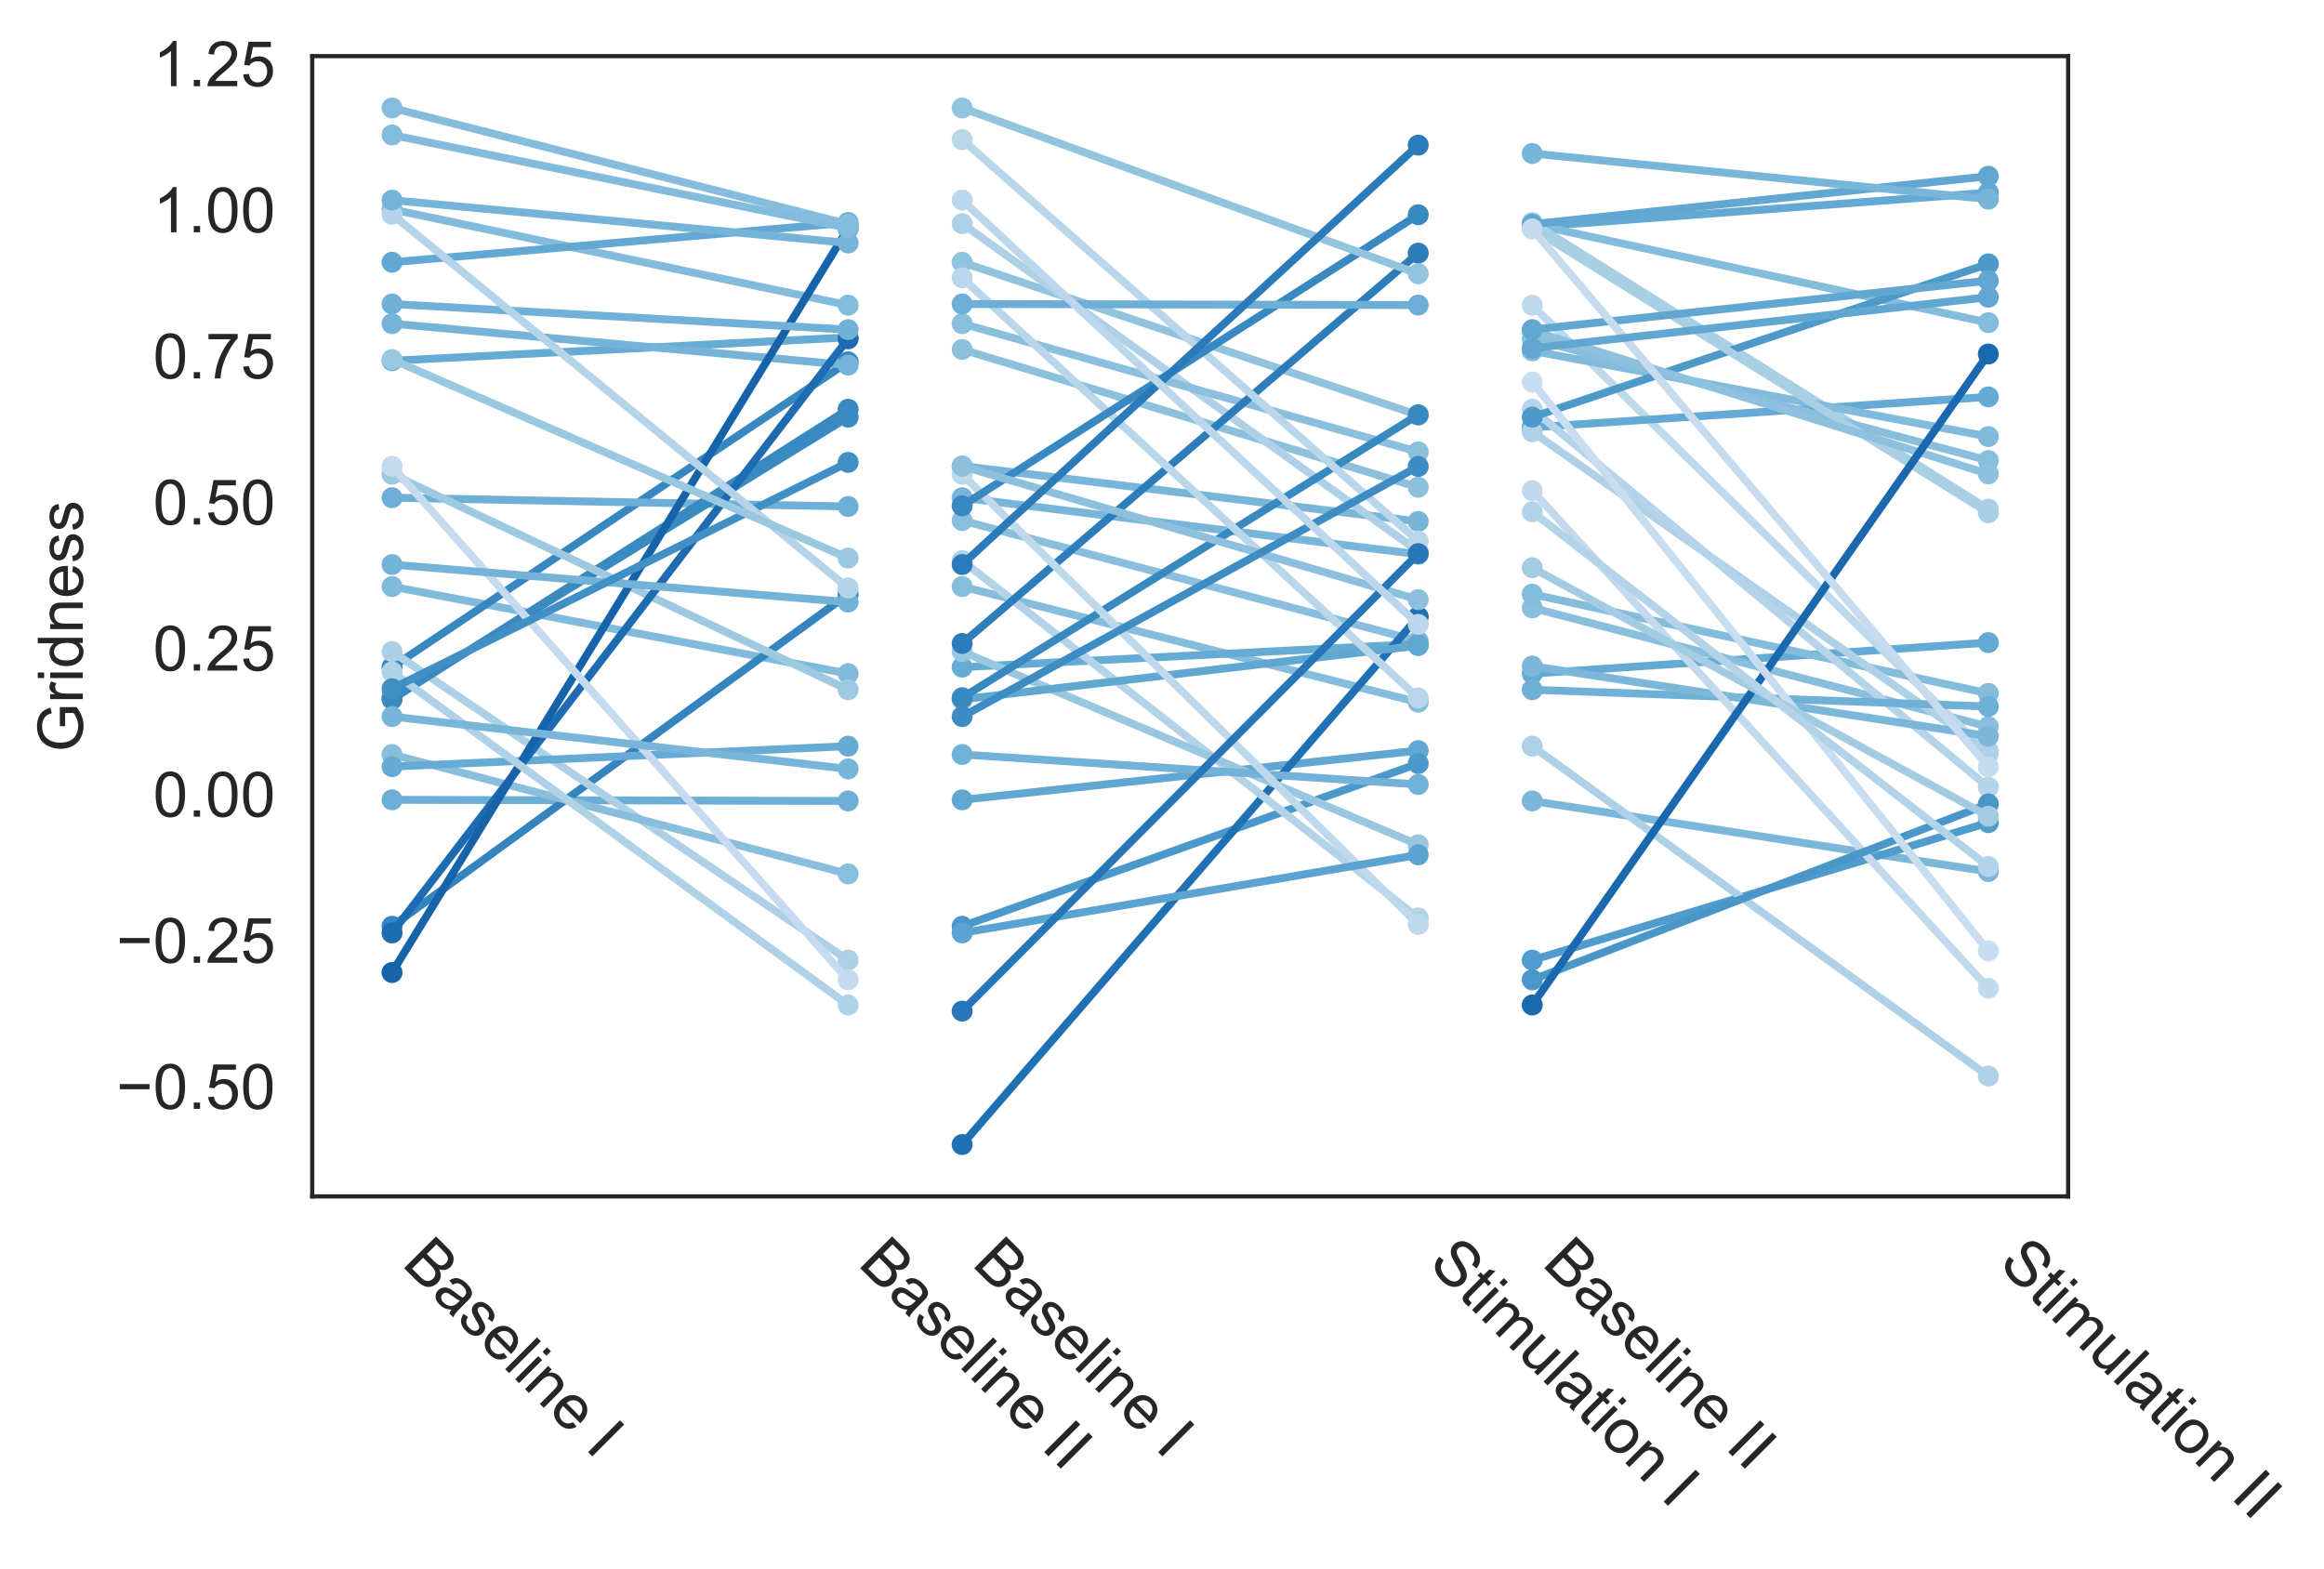 <?xml version="1.0" encoding="utf-8" standalone="no"?>
<!DOCTYPE svg PUBLIC "-//W3C//DTD SVG 1.1//EN"
  "http://www.w3.org/Graphics/SVG/1.1/DTD/svg11.dtd">
<!-- Created with matplotlib (https://matplotlib.org/) -->
<svg height="299.145pt" version="1.1" viewBox="0 0 443.123 299.145" width="443.123pt" xmlns="http://www.w3.org/2000/svg" xmlns:xlink="http://www.w3.org/1999/xlink">
 <defs>
  <style type="text/css">
*{stroke-linecap:butt;stroke-linejoin:round;}
  </style>
 </defs>
 <g id="figure_1">
  <g id="patch_1">
   <path d="M 0 299.145 
L 443.123 299.145 
L 443.123 0 
L 0 0 
z
" style="fill:#ffffff;"/>
  </g>
  <g id="axes_1">
   <g id="patch_2">
    <path d="M 59.536 228.14 
L 394.336 228.14 
L 394.336 10.7 
L 59.536 10.7 
z
" style="fill:#ffffff;"/>
   </g>
   <g id="matplotlib.axis_1">
    <g id="xtick_1">
     <g id="text_1">
      <!-- Baseline I -->
      <defs>
       <path d="M 7.328 0 
L 7.328 71.578 
L 34.188 71.578 
Q 42.391 71.578 47.344 69.406 
Q 52.297 67.234 55.094 62.719 
Q 57.906 58.203 57.906 53.266 
Q 57.906 48.688 55.422 44.625 
Q 52.938 40.578 47.906 38.094 
Q 54.391 36.188 57.875 31.594 
Q 61.375 27 61.375 20.75 
Q 61.375 15.719 59.25 11.391 
Q 57.125 7.078 54 4.734 
Q 50.875 2.391 46.156 1.188 
Q 41.453 0 34.625 0 
z
M 16.797 41.5 
L 32.281 41.5 
Q 38.578 41.5 41.312 42.328 
Q 44.922 43.406 46.75 45.891 
Q 48.578 48.391 48.578 52.156 
Q 48.578 55.719 46.875 58.422 
Q 45.172 61.141 41.984 62.141 
Q 38.812 63.141 31.109 63.141 
L 16.797 63.141 
z
M 16.797 8.453 
L 34.625 8.453 
Q 39.203 8.453 41.062 8.797 
Q 44.344 9.375 46.531 10.734 
Q 48.734 12.109 50.141 14.719 
Q 51.562 17.328 51.562 20.75 
Q 51.562 24.75 49.516 27.703 
Q 47.469 30.672 43.828 31.859 
Q 40.188 33.062 33.344 33.062 
L 16.797 33.062 
z
" id="ArialMT-66"/>
       <path d="M 40.438 6.391 
Q 35.547 2.25 31.031 0.531 
Q 26.516 -1.172 21.344 -1.172 
Q 12.797 -1.172 8.203 3 
Q 3.609 7.172 3.609 13.672 
Q 3.609 17.484 5.344 20.625 
Q 7.078 23.781 9.891 25.688 
Q 12.703 27.594 16.219 28.562 
Q 18.797 29.25 24.031 29.891 
Q 34.672 31.156 39.703 32.906 
Q 39.75 34.719 39.75 35.203 
Q 39.75 40.578 37.25 42.781 
Q 33.891 45.75 27.25 45.75 
Q 21.047 45.75 18.094 43.578 
Q 15.141 41.406 13.719 35.891 
L 5.125 37.062 
Q 6.297 42.578 8.984 45.969 
Q 11.672 49.359 16.75 51.188 
Q 21.828 53.031 28.516 53.031 
Q 35.156 53.031 39.297 51.469 
Q 43.453 49.906 45.406 47.531 
Q 47.359 45.172 48.141 41.547 
Q 48.578 39.312 48.578 33.453 
L 48.578 21.734 
Q 48.578 9.469 49.141 6.219 
Q 49.703 2.984 51.375 0 
L 42.188 0 
Q 40.828 2.734 40.438 6.391 
z
M 39.703 26.031 
Q 34.906 24.078 25.344 22.703 
Q 19.922 21.922 17.672 20.938 
Q 15.438 19.969 14.203 18.094 
Q 12.984 16.219 12.984 13.922 
Q 12.984 10.406 15.641 8.062 
Q 18.312 5.719 23.438 5.719 
Q 28.516 5.719 32.469 7.938 
Q 36.422 10.156 38.281 14.016 
Q 39.703 17 39.703 22.797 
z
" id="ArialMT-97"/>
       <path d="M 3.078 15.484 
L 11.766 16.844 
Q 12.5 11.625 15.844 8.844 
Q 19.188 6.062 25.203 6.062 
Q 31.25 6.062 34.172 8.516 
Q 37.109 10.984 37.109 14.312 
Q 37.109 17.281 34.516 19 
Q 32.719 20.172 25.531 21.969 
Q 15.875 24.422 12.141 26.203 
Q 8.406 27.984 6.469 31.125 
Q 4.547 34.281 4.547 38.094 
Q 4.547 41.547 6.125 44.5 
Q 7.719 47.469 10.453 49.422 
Q 12.5 50.922 16.031 51.969 
Q 19.578 53.031 23.641 53.031 
Q 29.734 53.031 34.344 51.266 
Q 38.969 49.516 41.156 46.5 
Q 43.359 43.5 44.188 38.484 
L 35.594 37.312 
Q 35.016 41.312 32.203 43.547 
Q 29.391 45.797 24.266 45.797 
Q 18.219 45.797 15.625 43.797 
Q 13.031 41.797 13.031 39.109 
Q 13.031 37.406 14.109 36.031 
Q 15.188 34.625 17.484 33.688 
Q 18.797 33.203 25.25 31.453 
Q 34.578 28.953 38.25 27.359 
Q 41.938 25.781 44.031 22.75 
Q 46.141 19.734 46.141 15.234 
Q 46.141 10.844 43.578 6.953 
Q 41.016 3.078 36.172 0.953 
Q 31.344 -1.172 25.25 -1.172 
Q 15.141 -1.172 9.844 3.031 
Q 4.547 7.234 3.078 15.484 
z
" id="ArialMT-115"/>
       <path d="M 42.094 16.703 
L 51.172 15.578 
Q 49.031 7.625 43.219 3.219 
Q 37.406 -1.172 28.375 -1.172 
Q 17 -1.172 10.328 5.828 
Q 3.656 12.844 3.656 25.484 
Q 3.656 38.578 10.391 45.797 
Q 17.141 53.031 27.875 53.031 
Q 38.281 53.031 44.875 45.953 
Q 51.469 38.875 51.469 26.031 
Q 51.469 25.25 51.422 23.688 
L 12.75 23.688 
Q 13.234 15.141 17.578 10.594 
Q 21.922 6.062 28.422 6.062 
Q 33.25 6.062 36.672 8.594 
Q 40.094 11.141 42.094 16.703 
z
M 13.234 30.906 
L 42.188 30.906 
Q 41.609 37.453 38.875 40.719 
Q 34.672 45.797 27.984 45.797 
Q 21.922 45.797 17.797 41.75 
Q 13.672 37.703 13.234 30.906 
z
" id="ArialMT-101"/>
       <path d="M 6.391 0 
L 6.391 71.578 
L 15.188 71.578 
L 15.188 0 
z
" id="ArialMT-108"/>
       <path d="M 6.641 61.469 
L 6.641 71.578 
L 15.438 71.578 
L 15.438 61.469 
z
M 6.641 0 
L 6.641 51.859 
L 15.438 51.859 
L 15.438 0 
z
" id="ArialMT-105"/>
       <path d="M 6.594 0 
L 6.594 51.859 
L 14.5 51.859 
L 14.5 44.484 
Q 20.219 53.031 31 53.031 
Q 35.688 53.031 39.625 51.344 
Q 43.562 49.656 45.516 46.922 
Q 47.469 44.188 48.25 40.438 
Q 48.734 37.984 48.734 31.891 
L 48.734 0 
L 39.938 0 
L 39.938 31.547 
Q 39.938 36.922 38.906 39.578 
Q 37.891 42.234 35.281 43.812 
Q 32.672 45.406 29.156 45.406 
Q 23.531 45.406 19.453 41.844 
Q 15.375 38.281 15.375 28.328 
L 15.375 0 
z
" id="ArialMT-110"/>
       <path id="ArialMT-32"/>
       <path d="M 9.328 0 
L 9.328 71.578 
L 18.797 71.578 
L 18.797 0 
z
" id="ArialMT-73"/>
      </defs>
      <g style="fill:#262626;" transform="translate(76.441 241.214)rotate(-315)scale(0.12 -0.12)">
       <use xlink:href="#ArialMT-66"/>
       <use x="66.699" xlink:href="#ArialMT-97"/>
       <use x="122.314" xlink:href="#ArialMT-115"/>
       <use x="172.314" xlink:href="#ArialMT-101"/>
       <use x="227.93" xlink:href="#ArialMT-108"/>
       <use x="250.146" xlink:href="#ArialMT-105"/>
       <use x="272.363" xlink:href="#ArialMT-110"/>
       <use x="327.979" xlink:href="#ArialMT-101"/>
       <use x="383.594" xlink:href="#ArialMT-32"/>
       <use x="411.377" xlink:href="#ArialMT-73"/>
      </g>
     </g>
    </g>
    <g id="xtick_2">
     <g id="text_2">
      <!-- Baseline II -->
      <g style="fill:#262626;" transform="translate(163.402 241.214)rotate(-315)scale(0.12 -0.12)">
       <use xlink:href="#ArialMT-66"/>
       <use x="66.699" xlink:href="#ArialMT-97"/>
       <use x="122.314" xlink:href="#ArialMT-115"/>
       <use x="172.314" xlink:href="#ArialMT-101"/>
       <use x="227.93" xlink:href="#ArialMT-108"/>
       <use x="250.146" xlink:href="#ArialMT-105"/>
       <use x="272.363" xlink:href="#ArialMT-110"/>
       <use x="327.979" xlink:href="#ArialMT-101"/>
       <use x="383.594" xlink:href="#ArialMT-32"/>
       <use x="411.377" xlink:href="#ArialMT-73"/>
       <use x="439.16" xlink:href="#ArialMT-73"/>
      </g>
     </g>
    </g>
    <g id="xtick_3">
     <g id="text_3">
      <!-- Baseline I -->
      <g style="fill:#262626;" transform="translate(185.142 241.214)rotate(-315)scale(0.12 -0.12)">
       <use xlink:href="#ArialMT-66"/>
       <use x="66.699" xlink:href="#ArialMT-97"/>
       <use x="122.314" xlink:href="#ArialMT-115"/>
       <use x="172.314" xlink:href="#ArialMT-101"/>
       <use x="227.93" xlink:href="#ArialMT-108"/>
       <use x="250.146" xlink:href="#ArialMT-105"/>
       <use x="272.363" xlink:href="#ArialMT-110"/>
       <use x="327.979" xlink:href="#ArialMT-101"/>
       <use x="383.594" xlink:href="#ArialMT-32"/>
       <use x="411.377" xlink:href="#ArialMT-73"/>
      </g>
     </g>
    </g>
    <g id="xtick_4">
     <g id="text_4">
      <!-- Stimulation I -->
      <defs>
       <path d="M 4.5 23 
L 13.422 23.781 
Q 14.062 18.406 16.375 14.969 
Q 18.703 11.531 23.578 9.406 
Q 28.469 7.281 34.578 7.281 
Q 39.984 7.281 44.141 8.891 
Q 48.297 10.5 50.312 13.297 
Q 52.344 16.109 52.344 19.438 
Q 52.344 22.797 50.391 25.312 
Q 48.438 27.828 43.953 29.547 
Q 41.062 30.672 31.203 33.031 
Q 21.344 35.406 17.391 37.5 
Q 12.25 40.188 9.734 44.156 
Q 7.234 48.141 7.234 53.078 
Q 7.234 58.5 10.297 63.203 
Q 13.375 67.922 19.281 70.359 
Q 25.203 72.797 32.422 72.797 
Q 40.375 72.797 46.453 70.234 
Q 52.547 67.672 55.812 62.688 
Q 59.078 57.719 59.328 51.422 
L 50.25 50.734 
Q 49.516 57.516 45.281 60.984 
Q 41.062 64.453 32.812 64.453 
Q 24.219 64.453 20.281 61.297 
Q 16.359 58.156 16.359 53.719 
Q 16.359 49.859 19.141 47.359 
Q 21.875 44.875 33.422 42.266 
Q 44.969 39.656 49.266 37.703 
Q 55.516 34.812 58.484 30.391 
Q 61.469 25.984 61.469 20.219 
Q 61.469 14.5 58.203 9.438 
Q 54.938 4.391 48.797 1.578 
Q 42.672 -1.219 35.016 -1.219 
Q 25.297 -1.219 18.719 1.609 
Q 12.156 4.438 8.422 10.125 
Q 4.688 15.828 4.5 23 
z
" id="ArialMT-83"/>
       <path d="M 25.781 7.859 
L 27.047 0.094 
Q 23.344 -0.688 20.406 -0.688 
Q 15.625 -0.688 12.984 0.828 
Q 10.359 2.344 9.281 4.812 
Q 8.203 7.281 8.203 15.188 
L 8.203 45.016 
L 1.766 45.016 
L 1.766 51.859 
L 8.203 51.859 
L 8.203 64.703 
L 16.938 69.969 
L 16.938 51.859 
L 25.781 51.859 
L 25.781 45.016 
L 16.938 45.016 
L 16.938 14.703 
Q 16.938 10.938 17.406 9.859 
Q 17.875 8.797 18.922 8.156 
Q 19.969 7.516 21.922 7.516 
Q 23.391 7.516 25.781 7.859 
z
" id="ArialMT-116"/>
       <path d="M 6.594 0 
L 6.594 51.859 
L 14.453 51.859 
L 14.453 44.578 
Q 16.891 48.391 20.938 50.703 
Q 25 53.031 30.172 53.031 
Q 35.938 53.031 39.625 50.641 
Q 43.312 48.25 44.828 43.953 
Q 50.984 53.031 60.844 53.031 
Q 68.562 53.031 72.703 48.75 
Q 76.859 44.484 76.859 35.594 
L 76.859 0 
L 68.109 0 
L 68.109 32.672 
Q 68.109 37.938 67.25 40.25 
Q 66.406 42.578 64.156 43.984 
Q 61.922 45.406 58.891 45.406 
Q 53.422 45.406 49.797 41.766 
Q 46.188 38.141 46.188 30.125 
L 46.188 0 
L 37.406 0 
L 37.406 33.688 
Q 37.406 39.547 35.25 42.469 
Q 33.109 45.406 28.219 45.406 
Q 24.516 45.406 21.359 43.453 
Q 18.219 41.5 16.797 37.734 
Q 15.375 33.984 15.375 26.906 
L 15.375 0 
z
" id="ArialMT-109"/>
       <path d="M 40.578 0 
L 40.578 7.625 
Q 34.516 -1.172 24.125 -1.172 
Q 19.531 -1.172 15.547 0.578 
Q 11.578 2.344 9.641 5 
Q 7.719 7.672 6.938 11.531 
Q 6.391 14.109 6.391 19.734 
L 6.391 51.859 
L 15.188 51.859 
L 15.188 23.094 
Q 15.188 16.219 15.719 13.812 
Q 16.547 10.359 19.234 8.375 
Q 21.922 6.391 25.875 6.391 
Q 29.828 6.391 33.297 8.422 
Q 36.766 10.453 38.203 13.938 
Q 39.656 17.438 39.656 24.078 
L 39.656 51.859 
L 48.438 51.859 
L 48.438 0 
z
" id="ArialMT-117"/>
       <path d="M 3.328 25.922 
Q 3.328 40.328 11.328 47.266 
Q 18.016 53.031 27.641 53.031 
Q 38.328 53.031 45.109 46.016 
Q 51.906 39.016 51.906 26.656 
Q 51.906 16.656 48.906 10.906 
Q 45.906 5.172 40.156 2 
Q 34.422 -1.172 27.641 -1.172 
Q 16.75 -1.172 10.031 5.812 
Q 3.328 12.797 3.328 25.922 
z
M 12.359 25.922 
Q 12.359 15.969 16.703 11.016 
Q 21.047 6.062 27.641 6.062 
Q 34.188 6.062 38.531 11.031 
Q 42.875 16.016 42.875 26.219 
Q 42.875 35.844 38.5 40.797 
Q 34.125 45.75 27.641 45.75 
Q 21.047 45.75 16.703 40.812 
Q 12.359 35.891 12.359 25.922 
z
" id="ArialMT-111"/>
      </defs>
      <g style="fill:#262626;" transform="translate(272.103 241.214)rotate(-315)scale(0.12 -0.12)">
       <use xlink:href="#ArialMT-83"/>
       <use x="66.699" xlink:href="#ArialMT-116"/>
       <use x="94.482" xlink:href="#ArialMT-105"/>
       <use x="116.699" xlink:href="#ArialMT-109"/>
       <use x="200" xlink:href="#ArialMT-117"/>
       <use x="255.615" xlink:href="#ArialMT-108"/>
       <use x="277.832" xlink:href="#ArialMT-97"/>
       <use x="333.447" xlink:href="#ArialMT-116"/>
       <use x="361.23" xlink:href="#ArialMT-105"/>
       <use x="383.447" xlink:href="#ArialMT-111"/>
       <use x="439.062" xlink:href="#ArialMT-110"/>
       <use x="494.678" xlink:href="#ArialMT-32"/>
       <use x="522.461" xlink:href="#ArialMT-73"/>
      </g>
     </g>
    </g>
    <g id="xtick_5">
     <g id="text_5">
      <!-- Baseline II -->
      <g style="fill:#262626;" transform="translate(293.843 241.214)rotate(-315)scale(0.12 -0.12)">
       <use xlink:href="#ArialMT-66"/>
       <use x="66.699" xlink:href="#ArialMT-97"/>
       <use x="122.314" xlink:href="#ArialMT-115"/>
       <use x="172.314" xlink:href="#ArialMT-101"/>
       <use x="227.93" xlink:href="#ArialMT-108"/>
       <use x="250.146" xlink:href="#ArialMT-105"/>
       <use x="272.363" xlink:href="#ArialMT-110"/>
       <use x="327.979" xlink:href="#ArialMT-101"/>
       <use x="383.594" xlink:href="#ArialMT-32"/>
       <use x="411.377" xlink:href="#ArialMT-73"/>
       <use x="439.16" xlink:href="#ArialMT-73"/>
      </g>
     </g>
    </g>
    <g id="xtick_6">
     <g id="text_6">
      <!-- Stimulation II -->
      <g style="fill:#262626;" transform="translate(380.805 241.214)rotate(-315)scale(0.12 -0.12)">
       <use xlink:href="#ArialMT-83"/>
       <use x="66.699" xlink:href="#ArialMT-116"/>
       <use x="94.482" xlink:href="#ArialMT-105"/>
       <use x="116.699" xlink:href="#ArialMT-109"/>
       <use x="200" xlink:href="#ArialMT-117"/>
       <use x="255.615" xlink:href="#ArialMT-108"/>
       <use x="277.832" xlink:href="#ArialMT-97"/>
       <use x="333.447" xlink:href="#ArialMT-116"/>
       <use x="361.23" xlink:href="#ArialMT-105"/>
       <use x="383.447" xlink:href="#ArialMT-111"/>
       <use x="439.062" xlink:href="#ArialMT-110"/>
       <use x="494.678" xlink:href="#ArialMT-32"/>
       <use x="522.461" xlink:href="#ArialMT-73"/>
       <use x="550.244" xlink:href="#ArialMT-73"/>
      </g>
     </g>
    </g>
   </g>
   <g id="matplotlib.axis_2">
    <g id="ytick_1">
     <g id="text_7">
      <!-- −0.50 -->
      <defs>
       <path d="M 52.828 31.203 
L 5.562 31.203 
L 5.562 39.406 
L 52.828 39.406 
z
" id="ArialMT-8722"/>
       <path d="M 4.156 35.297 
Q 4.156 48 6.766 55.734 
Q 9.375 63.484 14.516 67.672 
Q 19.672 71.875 27.484 71.875 
Q 33.25 71.875 37.594 69.547 
Q 41.938 67.234 44.766 62.859 
Q 47.609 58.5 49.219 52.219 
Q 50.828 45.953 50.828 35.297 
Q 50.828 22.703 48.234 14.969 
Q 45.656 7.234 40.5 3 
Q 35.359 -1.219 27.484 -1.219 
Q 17.141 -1.219 11.234 6.203 
Q 4.156 15.141 4.156 35.297 
z
M 13.188 35.297 
Q 13.188 17.672 17.312 11.828 
Q 21.438 6 27.484 6 
Q 33.547 6 37.672 11.859 
Q 41.797 17.719 41.797 35.297 
Q 41.797 52.984 37.672 58.781 
Q 33.547 64.594 27.391 64.594 
Q 21.344 64.594 17.719 59.469 
Q 13.188 52.938 13.188 35.297 
z
" id="ArialMT-48"/>
       <path d="M 9.078 0 
L 9.078 10.016 
L 19.094 10.016 
L 19.094 0 
z
" id="ArialMT-46"/>
       <path d="M 4.156 18.75 
L 13.375 19.531 
Q 14.406 12.797 18.141 9.391 
Q 21.875 6 27.156 6 
Q 33.5 6 37.891 10.781 
Q 42.281 15.578 42.281 23.484 
Q 42.281 31 38.062 35.344 
Q 33.844 39.703 27 39.703 
Q 22.75 39.703 19.328 37.766 
Q 15.922 35.844 13.969 32.766 
L 5.719 33.844 
L 12.641 70.609 
L 48.25 70.609 
L 48.25 62.203 
L 19.672 62.203 
L 15.828 42.969 
Q 22.266 47.469 29.344 47.469 
Q 38.719 47.469 45.156 40.969 
Q 51.609 34.469 51.609 24.266 
Q 51.609 14.547 45.953 7.469 
Q 39.062 -1.219 27.156 -1.219 
Q 17.391 -1.219 11.203 4.25 
Q 5.031 9.719 4.156 18.75 
z
" id="ArialMT-53"/>
      </defs>
      <g style="fill:#262626;" transform="translate(22.174 211.455)scale(0.12 -0.12)">
       <use xlink:href="#ArialMT-8722"/>
       <use x="58.398" xlink:href="#ArialMT-48"/>
       <use x="114.014" xlink:href="#ArialMT-46"/>
       <use x="141.797" xlink:href="#ArialMT-53"/>
       <use x="197.412" xlink:href="#ArialMT-48"/>
      </g>
     </g>
    </g>
    <g id="ytick_2">
     <g id="text_8">
      <!-- −0.25 -->
      <defs>
       <path d="M 50.344 8.453 
L 50.344 0 
L 3.031 0 
Q 2.938 3.172 4.047 6.109 
Q 5.859 10.938 9.828 15.625 
Q 13.812 20.312 21.344 26.469 
Q 33.016 36.031 37.109 41.625 
Q 41.219 47.219 41.219 52.203 
Q 41.219 57.422 37.469 61 
Q 33.734 64.594 27.734 64.594 
Q 21.391 64.594 17.578 60.781 
Q 13.766 56.984 13.719 50.25 
L 4.688 51.172 
Q 5.609 61.281 11.656 66.578 
Q 17.719 71.875 27.938 71.875 
Q 38.234 71.875 44.234 66.156 
Q 50.25 60.453 50.25 52 
Q 50.25 47.703 48.484 43.547 
Q 46.734 39.406 42.656 34.812 
Q 38.578 30.219 29.109 22.219 
Q 21.188 15.578 18.938 13.203 
Q 16.703 10.844 15.234 8.453 
z
" id="ArialMT-50"/>
      </defs>
      <g style="fill:#262626;" transform="translate(22.174 183.596)scale(0.12 -0.12)">
       <use xlink:href="#ArialMT-8722"/>
       <use x="58.398" xlink:href="#ArialMT-48"/>
       <use x="114.014" xlink:href="#ArialMT-46"/>
       <use x="141.797" xlink:href="#ArialMT-50"/>
       <use x="197.412" xlink:href="#ArialMT-53"/>
      </g>
     </g>
    </g>
    <g id="ytick_3">
     <g id="text_9">
      <!-- 0.00 -->
      <g style="fill:#262626;" transform="translate(29.183 155.737)scale(0.12 -0.12)">
       <use xlink:href="#ArialMT-48"/>
       <use x="55.615" xlink:href="#ArialMT-46"/>
       <use x="83.398" xlink:href="#ArialMT-48"/>
       <use x="139.014" xlink:href="#ArialMT-48"/>
      </g>
     </g>
    </g>
    <g id="ytick_4">
     <g id="text_10">
      <!-- 0.25 -->
      <g style="fill:#262626;" transform="translate(29.183 127.878)scale(0.12 -0.12)">
       <use xlink:href="#ArialMT-48"/>
       <use x="55.615" xlink:href="#ArialMT-46"/>
       <use x="83.398" xlink:href="#ArialMT-50"/>
       <use x="139.014" xlink:href="#ArialMT-53"/>
      </g>
     </g>
    </g>
    <g id="ytick_5">
     <g id="text_11">
      <!-- 0.50 -->
      <g style="fill:#262626;" transform="translate(29.183 100.019)scale(0.12 -0.12)">
       <use xlink:href="#ArialMT-48"/>
       <use x="55.615" xlink:href="#ArialMT-46"/>
       <use x="83.398" xlink:href="#ArialMT-53"/>
       <use x="139.014" xlink:href="#ArialMT-48"/>
      </g>
     </g>
    </g>
    <g id="ytick_6">
     <g id="text_12">
      <!-- 0.75 -->
      <defs>
       <path d="M 4.734 62.203 
L 4.734 70.656 
L 51.078 70.656 
L 51.078 63.812 
Q 44.234 56.547 37.516 44.484 
Q 30.812 32.422 27.156 19.672 
Q 24.516 10.688 23.781 0 
L 14.75 0 
Q 14.891 8.453 18.062 20.406 
Q 21.234 32.375 27.172 43.484 
Q 33.109 54.594 39.797 62.203 
z
" id="ArialMT-55"/>
      </defs>
      <g style="fill:#262626;" transform="translate(29.183 72.16)scale(0.12 -0.12)">
       <use xlink:href="#ArialMT-48"/>
       <use x="55.615" xlink:href="#ArialMT-46"/>
       <use x="83.398" xlink:href="#ArialMT-55"/>
       <use x="139.014" xlink:href="#ArialMT-53"/>
      </g>
     </g>
    </g>
    <g id="ytick_7">
     <g id="text_13">
      <!-- 1.00 -->
      <defs>
       <path d="M 37.25 0 
L 28.469 0 
L 28.469 56 
Q 25.297 52.984 20.141 49.953 
Q 14.984 46.922 10.891 45.406 
L 10.891 53.906 
Q 18.266 57.375 23.781 62.297 
Q 29.297 67.234 31.594 71.875 
L 37.25 71.875 
z
" id="ArialMT-49"/>
      </defs>
      <g style="fill:#262626;" transform="translate(29.183 44.3)scale(0.12 -0.12)">
       <use xlink:href="#ArialMT-49"/>
       <use x="55.615" xlink:href="#ArialMT-46"/>
       <use x="83.398" xlink:href="#ArialMT-48"/>
       <use x="139.014" xlink:href="#ArialMT-48"/>
      </g>
     </g>
    </g>
    <g id="ytick_8">
     <g id="text_14">
      <!-- 1.25 -->
      <g style="fill:#262626;" transform="translate(29.183 16.441)scale(0.12 -0.12)">
       <use xlink:href="#ArialMT-49"/>
       <use x="55.615" xlink:href="#ArialMT-46"/>
       <use x="83.398" xlink:href="#ArialMT-50"/>
       <use x="139.014" xlink:href="#ArialMT-53"/>
      </g>
     </g>
    </g>
    <g id="text_15">
     <!-- Gridness -->
     <defs>
      <path d="M 41.219 28.078 
L 41.219 36.469 
L 71.531 36.531 
L 71.531 9.969 
Q 64.547 4.391 57.125 1.578 
Q 49.703 -1.219 41.891 -1.219 
Q 31.344 -1.219 22.719 3.297 
Q 14.109 7.812 9.719 16.359 
Q 5.328 24.906 5.328 35.453 
Q 5.328 45.906 9.688 54.953 
Q 14.062 64.016 22.266 68.406 
Q 30.469 72.797 41.156 72.797 
Q 48.922 72.797 55.188 70.281 
Q 61.469 67.781 65.031 63.281 
Q 68.609 58.797 70.453 51.562 
L 61.922 49.219 
Q 60.297 54.688 57.906 57.812 
Q 55.516 60.938 51.062 62.812 
Q 46.625 64.703 41.219 64.703 
Q 34.719 64.703 29.984 62.719 
Q 25.25 60.75 22.344 57.516 
Q 19.438 54.297 17.828 50.438 
Q 15.094 43.797 15.094 36.031 
Q 15.094 26.469 18.391 20.016 
Q 21.688 13.578 27.984 10.453 
Q 34.281 7.328 41.359 7.328 
Q 47.516 7.328 53.375 9.688 
Q 59.234 12.062 62.25 14.75 
L 62.25 28.078 
z
" id="ArialMT-71"/>
      <path d="M 6.5 0 
L 6.5 51.859 
L 14.406 51.859 
L 14.406 44 
Q 17.438 49.516 20 51.266 
Q 22.562 53.031 25.641 53.031 
Q 30.078 53.031 34.672 50.203 
L 31.641 42.047 
Q 28.422 43.953 25.203 43.953 
Q 22.312 43.953 20.016 42.219 
Q 17.719 40.484 16.75 37.406 
Q 15.281 32.719 15.281 27.156 
L 15.281 0 
z
" id="ArialMT-114"/>
      <path d="M 40.234 0 
L 40.234 6.547 
Q 35.297 -1.172 25.734 -1.172 
Q 19.531 -1.172 14.328 2.25 
Q 9.125 5.672 6.266 11.797 
Q 3.422 17.922 3.422 25.875 
Q 3.422 33.641 6 39.969 
Q 8.594 46.297 13.766 49.656 
Q 18.953 53.031 25.344 53.031 
Q 30.031 53.031 33.688 51.047 
Q 37.359 49.078 39.656 45.906 
L 39.656 71.578 
L 48.391 71.578 
L 48.391 0 
z
M 12.453 25.875 
Q 12.453 15.922 16.641 10.984 
Q 20.844 6.062 26.562 6.062 
Q 32.328 6.062 36.344 10.766 
Q 40.375 15.484 40.375 25.141 
Q 40.375 35.797 36.266 40.766 
Q 32.172 45.75 26.172 45.75 
Q 20.312 45.75 16.375 40.969 
Q 12.453 36.188 12.453 25.875 
z
" id="ArialMT-100"/>
     </defs>
     <g style="fill:#262626;" transform="translate(15.789 143.428)rotate(-90)scale(0.12 -0.12)">
      <use xlink:href="#ArialMT-71"/>
      <use x="77.783" xlink:href="#ArialMT-114"/>
      <use x="111.084" xlink:href="#ArialMT-105"/>
      <use x="133.301" xlink:href="#ArialMT-100"/>
      <use x="188.916" xlink:href="#ArialMT-110"/>
      <use x="244.531" xlink:href="#ArialMT-101"/>
      <use x="300.146" xlink:href="#ArialMT-115"/>
      <use x="350.146" xlink:href="#ArialMT-115"/>
     </g>
    </g>
   </g>
   <g id="line2d_1">
    <path clip-path="url(#p92e14d5ddb)" d="M 74.754 111.853 
L 161.715 128.455 
" style="fill:none;stroke:#81badb;stroke-linecap:round;stroke-width:1.5;"/>
    <defs>
     <path d="M 0 1.5 
C 0.398 1.5 0.779 1.342 1.061 1.061 
C 1.342 0.779 1.5 0.398 1.5 0 
C 1.5 -0.398 1.342 -0.779 1.061 -1.061 
C 0.779 -1.342 0.398 -1.5 0 -1.5 
C -0.398 -1.5 -0.779 -1.342 -1.061 -1.061 
C -1.342 -0.779 -1.5 -0.398 -1.5 0 
C -1.5 0.398 -1.342 0.779 -1.061 1.061 
C -0.779 1.342 -0.398 1.5 0 1.5 
z
" id="m15b01920f3" style="stroke:#81badb;"/>
    </defs>
    <g clip-path="url(#p92e14d5ddb)">
     <use style="fill:#81badb;stroke:#81badb;" x="74.754" xlink:href="#m15b01920f3" y="111.853"/>
     <use style="fill:#81badb;stroke:#81badb;" x="161.715" xlink:href="#m15b01920f3" y="128.455"/>
    </g>
   </g>
   <g id="line2d_2">
    <path clip-path="url(#p92e14d5ddb)" d="M 74.754 68.795 
L 161.715 64.337 
" style="fill:none;stroke:#66abd4;stroke-linecap:round;stroke-width:1.5;"/>
    <defs>
     <path d="M 0 1.5 
C 0.398 1.5 0.779 1.342 1.061 1.061 
C 1.342 0.779 1.5 0.398 1.5 0 
C 1.5 -0.398 1.342 -0.779 1.061 -1.061 
C 0.779 -1.342 0.398 -1.5 0 -1.5 
C -0.398 -1.5 -0.779 -1.342 -1.061 -1.061 
C -1.342 -0.779 -1.5 -0.398 -1.5 0 
C -1.5 0.398 -1.342 0.779 -1.061 1.061 
C -0.779 1.342 -0.398 1.5 0 1.5 
z
" id="m429614a653" style="stroke:#66abd4;"/>
    </defs>
    <g clip-path="url(#p92e14d5ddb)">
     <use style="fill:#66abd4;stroke:#66abd4;" x="74.754" xlink:href="#m429614a653" y="68.795"/>
     <use style="fill:#66abd4;stroke:#66abd4;" x="161.715" xlink:href="#m429614a653" y="64.337"/>
    </g>
   </g>
   <g id="line2d_3">
    <path clip-path="url(#p92e14d5ddb)" d="M 74.754 39.93 
L 161.715 58.198 
" style="fill:none;stroke:#82bbdb;stroke-linecap:round;stroke-width:1.5;"/>
    <defs>
     <path d="M 0 1.5 
C 0.398 1.5 0.779 1.342 1.061 1.061 
C 1.342 0.779 1.5 0.398 1.5 0 
C 1.5 -0.398 1.342 -0.779 1.061 -1.061 
C 0.779 -1.342 0.398 -1.5 0 -1.5 
C -0.398 -1.5 -0.779 -1.342 -1.061 -1.061 
C -1.342 -0.779 -1.5 -0.398 -1.5 0 
C -1.5 0.398 -1.342 0.779 -1.061 1.061 
C -0.779 1.342 -0.398 1.5 0 1.5 
z
" id="m2370c66b4a" style="stroke:#82bbdb;"/>
    </defs>
    <g clip-path="url(#p92e14d5ddb)">
     <use style="fill:#82bbdb;stroke:#82bbdb;" x="74.754" xlink:href="#m2370c66b4a" y="39.93"/>
     <use style="fill:#82bbdb;stroke:#82bbdb;" x="161.715" xlink:href="#m2370c66b4a" y="58.198"/>
    </g>
   </g>
   <g id="line2d_4">
    <path clip-path="url(#p92e14d5ddb)" d="M 74.754 50.009 
L 161.715 42.442 
" style="fill:none;stroke:#63a8d3;stroke-linecap:round;stroke-width:1.5;"/>
    <defs>
     <path d="M 0 1.5 
C 0.398 1.5 0.779 1.342 1.061 1.061 
C 1.342 0.779 1.5 0.398 1.5 0 
C 1.5 -0.398 1.342 -0.779 1.061 -1.061 
C 0.779 -1.342 0.398 -1.5 0 -1.5 
C -0.398 -1.5 -0.779 -1.342 -1.061 -1.061 
C -1.342 -0.779 -1.5 -0.398 -1.5 0 
C -1.5 0.398 -1.342 0.779 -1.061 1.061 
C -0.779 1.342 -0.398 1.5 0 1.5 
z
" id="m11dd50a1af" style="stroke:#63a8d3;"/>
    </defs>
    <g clip-path="url(#p92e14d5ddb)">
     <use style="fill:#63a8d3;stroke:#63a8d3;" x="74.754" xlink:href="#m11dd50a1af" y="50.009"/>
     <use style="fill:#63a8d3;stroke:#63a8d3;" x="161.715" xlink:href="#m11dd50a1af" y="42.442"/>
    </g>
   </g>
   <g id="line2d_5">
    <path clip-path="url(#p92e14d5ddb)" d="M 74.754 152.52 
L 161.715 152.736 
" style="fill:none;stroke:#6caed6;stroke-linecap:round;stroke-width:1.5;"/>
    <defs>
     <path d="M 0 1.5 
C 0.398 1.5 0.779 1.342 1.061 1.061 
C 1.342 0.779 1.5 0.398 1.5 0 
C 1.5 -0.398 1.342 -0.779 1.061 -1.061 
C 0.779 -1.342 0.398 -1.5 0 -1.5 
C -0.398 -1.5 -0.779 -1.342 -1.061 -1.061 
C -1.342 -0.779 -1.5 -0.398 -1.5 0 
C -1.5 0.398 -1.342 0.779 -1.061 1.061 
C -0.779 1.342 -0.398 1.5 0 1.5 
z
" id="md551fadd6f" style="stroke:#6caed6;"/>
    </defs>
    <g clip-path="url(#p92e14d5ddb)">
     <use style="fill:#6caed6;stroke:#6caed6;" x="74.754" xlink:href="#md551fadd6f" y="152.52"/>
     <use style="fill:#6caed6;stroke:#6caed6;" x="161.715" xlink:href="#md551fadd6f" y="152.736"/>
    </g>
   </g>
   <g id="line2d_6">
    <path clip-path="url(#p92e14d5ddb)" d="M 74.754 127.221 
L 161.715 69.004 
" style="fill:none;stroke:#3787c0;stroke-linecap:round;stroke-width:1.5;"/>
    <defs>
     <path d="M 0 1.5 
C 0.398 1.5 0.779 1.342 1.061 1.061 
C 1.342 0.779 1.5 0.398 1.5 0 
C 1.5 -0.398 1.342 -0.779 1.061 -1.061 
C 0.779 -1.342 0.398 -1.5 0 -1.5 
C -0.398 -1.5 -0.779 -1.342 -1.061 -1.061 
C -1.342 -0.779 -1.5 -0.398 -1.5 0 
C -1.5 0.398 -1.342 0.779 -1.061 1.061 
C -0.779 1.342 -0.398 1.5 0 1.5 
z
" id="med28af3ced" style="stroke:#3787c0;"/>
    </defs>
    <g clip-path="url(#p92e14d5ddb)">
     <use style="fill:#3787c0;stroke:#3787c0;" x="74.754" xlink:href="#med28af3ced" y="127.221"/>
     <use style="fill:#3787c0;stroke:#3787c0;" x="161.715" xlink:href="#med28af3ced" y="69.004"/>
    </g>
   </g>
   <g id="line2d_7">
    <path clip-path="url(#p92e14d5ddb)" d="M 74.754 176.632 
L 161.715 113.303 
" style="fill:none;stroke:#3484bf;stroke-linecap:round;stroke-width:1.5;"/>
    <defs>
     <path d="M 0 1.5 
C 0.398 1.5 0.779 1.342 1.061 1.061 
C 1.342 0.779 1.5 0.398 1.5 0 
C 1.5 -0.398 1.342 -0.779 1.061 -1.061 
C 0.779 -1.342 0.398 -1.5 0 -1.5 
C -0.398 -1.5 -0.779 -1.342 -1.061 -1.061 
C -1.342 -0.779 -1.5 -0.398 -1.5 0 
C -1.5 0.398 -1.342 0.779 -1.061 1.061 
C -0.779 1.342 -0.398 1.5 0 1.5 
z
" id="md53605c31d" style="stroke:#3484bf;"/>
    </defs>
    <g clip-path="url(#p92e14d5ddb)">
     <use style="fill:#3484bf;stroke:#3484bf;" x="74.754" xlink:href="#md53605c31d" y="176.632"/>
     <use style="fill:#3484bf;stroke:#3484bf;" x="161.715" xlink:href="#md53605c31d" y="113.303"/>
    </g>
   </g>
   <g id="line2d_8">
    <path clip-path="url(#p92e14d5ddb)" d="M 74.754 124.248 
L 161.715 183.086 
" style="fill:none;stroke:#add0e6;stroke-linecap:round;stroke-width:1.5;"/>
    <defs>
     <path d="M 0 1.5 
C 0.398 1.5 0.779 1.342 1.061 1.061 
C 1.342 0.779 1.5 0.398 1.5 0 
C 1.5 -0.398 1.342 -0.779 1.061 -1.061 
C 0.779 -1.342 0.398 -1.5 0 -1.5 
C -0.398 -1.5 -0.779 -1.342 -1.061 -1.061 
C -1.342 -0.779 -1.5 -0.398 -1.5 0 
C -1.5 0.398 -1.342 0.779 -1.061 1.061 
C -0.779 1.342 -0.398 1.5 0 1.5 
z
" id="m132c077915" style="stroke:#add0e6;"/>
    </defs>
    <g clip-path="url(#p92e14d5ddb)">
     <use style="fill:#add0e6;stroke:#add0e6;" x="74.754" xlink:href="#m132c077915" y="124.248"/>
     <use style="fill:#add0e6;stroke:#add0e6;" x="161.715" xlink:href="#m132c077915" y="183.086"/>
    </g>
   </g>
   <g id="line2d_9">
    <path clip-path="url(#p92e14d5ddb)" d="M 74.754 143.873 
L 161.715 166.643 
" style="fill:none;stroke:#89bedc;stroke-linecap:round;stroke-width:1.5;"/>
    <defs>
     <path d="M 0 1.5 
C 0.398 1.5 0.779 1.342 1.061 1.061 
C 1.342 0.779 1.5 0.398 1.5 0 
C 1.5 -0.398 1.342 -0.779 1.061 -1.061 
C 0.779 -1.342 0.398 -1.5 0 -1.5 
C -0.398 -1.5 -0.779 -1.342 -1.061 -1.061 
C -1.342 -0.779 -1.5 -0.398 -1.5 0 
C -1.5 0.398 -1.342 0.779 -1.061 1.061 
C -0.779 1.342 -0.398 1.5 0 1.5 
z
" id="mceef57931f" style="stroke:#89bedc;"/>
    </defs>
    <g clip-path="url(#p92e14d5ddb)">
     <use style="fill:#89bedc;stroke:#89bedc;" x="74.754" xlink:href="#mceef57931f" y="143.873"/>
     <use style="fill:#89bedc;stroke:#89bedc;" x="161.715" xlink:href="#mceef57931f" y="166.643"/>
    </g>
   </g>
   <g id="line2d_10">
    <path clip-path="url(#p92e14d5ddb)" d="M 74.754 146.193 
L 161.715 142.287 
" style="fill:none;stroke:#66abd4;stroke-linecap:round;stroke-width:1.5;"/>
    <g clip-path="url(#p92e14d5ddb)">
     <use style="fill:#66abd4;stroke:#66abd4;" x="74.754" xlink:href="#m429614a653" y="146.193"/>
     <use style="fill:#66abd4;stroke:#66abd4;" x="161.715" xlink:href="#m429614a653" y="142.287"/>
    </g>
   </g>
   <g id="line2d_11">
    <path clip-path="url(#p92e14d5ddb)" d="M 74.754 94.908 
L 161.715 96.581 
" style="fill:none;stroke:#6dafd7;stroke-linecap:round;stroke-width:1.5;"/>
    <defs>
     <path d="M 0 1.5 
C 0.398 1.5 0.779 1.342 1.061 1.061 
C 1.342 0.779 1.5 0.398 1.5 0 
C 1.5 -0.398 1.342 -0.779 1.061 -1.061 
C 0.779 -1.342 0.398 -1.5 0 -1.5 
C -0.398 -1.5 -0.779 -1.342 -1.061 -1.061 
C -1.342 -0.779 -1.5 -0.398 -1.5 0 
C -1.5 0.398 -1.342 0.779 -1.061 1.061 
C -0.779 1.342 -0.398 1.5 0 1.5 
z
" id="m7306fa69af" style="stroke:#6dafd7;"/>
    </defs>
    <g clip-path="url(#p92e14d5ddb)">
     <use style="fill:#6dafd7;stroke:#6dafd7;" x="74.754" xlink:href="#m7306fa69af" y="94.908"/>
     <use style="fill:#6dafd7;stroke:#6dafd7;" x="161.715" xlink:href="#m7306fa69af" y="96.581"/>
    </g>
   </g>
   <g id="line2d_12">
    <path clip-path="url(#p92e14d5ddb)" d="M 74.754 61.711 
L 161.715 69.618 
" style="fill:none;stroke:#75b4d8;stroke-linecap:round;stroke-width:1.5;"/>
    <defs>
     <path d="M 0 1.5 
C 0.398 1.5 0.779 1.342 1.061 1.061 
C 1.342 0.779 1.5 0.398 1.5 0 
C 1.5 -0.398 1.342 -0.779 1.061 -1.061 
C 0.779 -1.342 0.398 -1.5 0 -1.5 
C -0.398 -1.5 -0.779 -1.342 -1.061 -1.061 
C -1.342 -0.779 -1.5 -0.398 -1.5 0 
C -1.5 0.398 -1.342 0.779 -1.061 1.061 
C -0.779 1.342 -0.398 1.5 0 1.5 
z
" id="m30d11feaa6" style="stroke:#75b4d8;"/>
    </defs>
    <g clip-path="url(#p92e14d5ddb)">
     <use style="fill:#75b4d8;stroke:#75b4d8;" x="74.754" xlink:href="#m30d11feaa6" y="61.711"/>
     <use style="fill:#75b4d8;stroke:#75b4d8;" x="161.715" xlink:href="#m30d11feaa6" y="69.618"/>
    </g>
   </g>
   <g id="line2d_13">
    <path clip-path="url(#p92e14d5ddb)" d="M 74.754 133.36 
L 161.715 78.035 
" style="fill:none;stroke:#3888c1;stroke-linecap:round;stroke-width:1.5;"/>
    <defs>
     <path d="M 0 1.5 
C 0.398 1.5 0.779 1.342 1.061 1.061 
C 1.342 0.779 1.5 0.398 1.5 0 
C 1.5 -0.398 1.342 -0.779 1.061 -1.061 
C 0.779 -1.342 0.398 -1.5 0 -1.5 
C -0.398 -1.5 -0.779 -1.342 -1.061 -1.061 
C -1.342 -0.779 -1.5 -0.398 -1.5 0 
C -1.5 0.398 -1.342 0.779 -1.061 1.061 
C -0.779 1.342 -0.398 1.5 0 1.5 
z
" id="m73ff109bae" style="stroke:#3888c1;"/>
    </defs>
    <g clip-path="url(#p92e14d5ddb)">
     <use style="fill:#3888c1;stroke:#3888c1;" x="74.754" xlink:href="#m73ff109bae" y="133.36"/>
     <use style="fill:#3888c1;stroke:#3888c1;" x="161.715" xlink:href="#m73ff109bae" y="78.035"/>
    </g>
   </g>
   <g id="line2d_14">
    <path clip-path="url(#p92e14d5ddb)" d="M 74.754 133.046 
L 161.715 79.546 
" style="fill:none;stroke:#3a8ac2;stroke-linecap:round;stroke-width:1.5;"/>
    <defs>
     <path d="M 0 1.5 
C 0.398 1.5 0.779 1.342 1.061 1.061 
C 1.342 0.779 1.5 0.398 1.5 0 
C 1.5 -0.398 1.342 -0.779 1.061 -1.061 
C 0.779 -1.342 0.398 -1.5 0 -1.5 
C -0.398 -1.5 -0.779 -1.342 -1.061 -1.061 
C -1.342 -0.779 -1.5 -0.398 -1.5 0 
C -1.5 0.398 -1.342 0.779 -1.061 1.061 
C -0.779 1.342 -0.398 1.5 0 1.5 
z
" id="m65ece5f3bb" style="stroke:#3a8ac2;"/>
    </defs>
    <g clip-path="url(#p92e14d5ddb)">
     <use style="fill:#3a8ac2;stroke:#3a8ac2;" x="74.754" xlink:href="#m65ece5f3bb" y="133.046"/>
     <use style="fill:#3a8ac2;stroke:#3a8ac2;" x="161.715" xlink:href="#m65ece5f3bb" y="79.546"/>
    </g>
   </g>
   <g id="line2d_15">
    <path clip-path="url(#p92e14d5ddb)" d="M 74.754 90.444 
L 161.715 131.527 
" style="fill:none;stroke:#9dcae1;stroke-linecap:round;stroke-width:1.5;"/>
    <defs>
     <path d="M 0 1.5 
C 0.398 1.5 0.779 1.342 1.061 1.061 
C 1.342 0.779 1.5 0.398 1.5 0 
C 1.5 -0.398 1.342 -0.779 1.061 -1.061 
C 0.779 -1.342 0.398 -1.5 0 -1.5 
C -0.398 -1.5 -0.779 -1.342 -1.061 -1.061 
C -1.342 -0.779 -1.5 -0.398 -1.5 0 
C -1.5 0.398 -1.342 0.779 -1.061 1.061 
C -0.779 1.342 -0.398 1.5 0 1.5 
z
" id="m16d14707df" style="stroke:#9dcae1;"/>
    </defs>
    <g clip-path="url(#p92e14d5ddb)">
     <use style="fill:#9dcae1;stroke:#9dcae1;" x="74.754" xlink:href="#m16d14707df" y="90.444"/>
     <use style="fill:#9dcae1;stroke:#9dcae1;" x="161.715" xlink:href="#m16d14707df" y="131.527"/>
    </g>
   </g>
   <g id="line2d_16">
    <path clip-path="url(#p92e14d5ddb)" d="M 74.754 177.903 
L 161.715 64.612 
" style="fill:none;stroke:#1d6cb1;stroke-linecap:round;stroke-width:1.5;"/>
    <defs>
     <path d="M 0 1.5 
C 0.398 1.5 0.779 1.342 1.061 1.061 
C 1.342 0.779 1.5 0.398 1.5 0 
C 1.5 -0.398 1.342 -0.779 1.061 -1.061 
C 0.779 -1.342 0.398 -1.5 0 -1.5 
C -0.398 -1.5 -0.779 -1.342 -1.061 -1.061 
C -1.342 -0.779 -1.5 -0.398 -1.5 0 
C -1.5 0.398 -1.342 0.779 -1.061 1.061 
C -0.779 1.342 -0.398 1.5 0 1.5 
z
" id="m6482c96de7" style="stroke:#1d6cb1;"/>
    </defs>
    <g clip-path="url(#p92e14d5ddb)">
     <use style="fill:#1d6cb1;stroke:#1d6cb1;" x="74.754" xlink:href="#m6482c96de7" y="177.903"/>
     <use style="fill:#1d6cb1;stroke:#1d6cb1;" x="161.715" xlink:href="#m6482c96de7" y="64.612"/>
    </g>
   </g>
   <g id="line2d_17">
    <path clip-path="url(#p92e14d5ddb)" d="M 74.754 185.447 
L 161.715 43.569 
" style="fill:none;stroke:#1663aa;stroke-linecap:round;stroke-width:1.5;"/>
    <defs>
     <path d="M 0 1.5 
C 0.398 1.5 0.779 1.342 1.061 1.061 
C 1.342 0.779 1.5 0.398 1.5 0 
C 1.5 -0.398 1.342 -0.779 1.061 -1.061 
C 0.779 -1.342 0.398 -1.5 0 -1.5 
C -0.398 -1.5 -0.779 -1.342 -1.061 -1.061 
C -1.342 -0.779 -1.5 -0.398 -1.5 0 
C -1.5 0.398 -1.342 0.779 -1.061 1.061 
C -0.779 1.342 -0.398 1.5 0 1.5 
z
" id="mf76afeac24" style="stroke:#1663aa;"/>
    </defs>
    <g clip-path="url(#p92e14d5ddb)">
     <use style="fill:#1663aa;stroke:#1663aa;" x="74.754" xlink:href="#mf76afeac24" y="185.447"/>
     <use style="fill:#1663aa;stroke:#1663aa;" x="161.715" xlink:href="#mf76afeac24" y="43.569"/>
    </g>
   </g>
   <g id="line2d_18">
    <path clip-path="url(#p92e14d5ddb)" d="M 74.754 20.584 
L 161.715 42.744 
" style="fill:none;stroke:#87bddc;stroke-linecap:round;stroke-width:1.5;"/>
    <defs>
     <path d="M 0 1.5 
C 0.398 1.5 0.779 1.342 1.061 1.061 
C 1.342 0.779 1.5 0.398 1.5 0 
C 1.5 -0.398 1.342 -0.779 1.061 -1.061 
C 0.779 -1.342 0.398 -1.5 0 -1.5 
C -0.398 -1.5 -0.779 -1.342 -1.061 -1.061 
C -1.342 -0.779 -1.5 -0.398 -1.5 0 
C -1.5 0.398 -1.342 0.779 -1.061 1.061 
C -0.779 1.342 -0.398 1.5 0 1.5 
z
" id="m64bfafdbc7" style="stroke:#87bddc;"/>
    </defs>
    <g clip-path="url(#p92e14d5ddb)">
     <use style="fill:#87bddc;stroke:#87bddc;" x="74.754" xlink:href="#m64bfafdbc7" y="20.584"/>
     <use style="fill:#87bddc;stroke:#87bddc;" x="161.715" xlink:href="#m64bfafdbc7" y="42.744"/>
    </g>
   </g>
   <g id="line2d_19">
    <path clip-path="url(#p92e14d5ddb)" d="M 74.754 88.904 
L 161.715 186.84 
" style="fill:none;stroke:#c6dbef;stroke-linecap:round;stroke-width:1.5;"/>
    <defs>
     <path d="M 0 1.5 
C 0.398 1.5 0.779 1.342 1.061 1.061 
C 1.342 0.779 1.5 0.398 1.5 0 
C 1.5 -0.398 1.342 -0.779 1.061 -1.061 
C 0.779 -1.342 0.398 -1.5 0 -1.5 
C -0.398 -1.5 -0.779 -1.342 -1.061 -1.061 
C -1.342 -0.779 -1.5 -0.398 -1.5 0 
C -1.5 0.398 -1.342 0.779 -1.061 1.061 
C -0.779 1.342 -0.398 1.5 0 1.5 
z
" id="m22d268a50d" style="stroke:#c6dbef;"/>
    </defs>
    <g clip-path="url(#p92e14d5ddb)">
     <use style="fill:#c6dbef;stroke:#c6dbef;" x="74.754" xlink:href="#m22d268a50d" y="88.904"/>
     <use style="fill:#c6dbef;stroke:#c6dbef;" x="161.715" xlink:href="#m22d268a50d" y="186.84"/>
    </g>
   </g>
   <g id="line2d_20">
    <path clip-path="url(#p92e14d5ddb)" d="M 74.754 57.968 
L 161.715 62.852 
" style="fill:none;stroke:#71b1d7;stroke-linecap:round;stroke-width:1.5;"/>
    <defs>
     <path d="M 0 1.5 
C 0.398 1.5 0.779 1.342 1.061 1.061 
C 1.342 0.779 1.5 0.398 1.5 0 
C 1.5 -0.398 1.342 -0.779 1.061 -1.061 
C 0.779 -1.342 0.398 -1.5 0 -1.5 
C -0.398 -1.5 -0.779 -1.342 -1.061 -1.061 
C -1.342 -0.779 -1.5 -0.398 -1.5 0 
C -1.5 0.398 -1.342 0.779 -1.061 1.061 
C -0.779 1.342 -0.398 1.5 0 1.5 
z
" id="m63a3b5fdec" style="stroke:#71b1d7;"/>
    </defs>
    <g clip-path="url(#p92e14d5ddb)">
     <use style="fill:#71b1d7;stroke:#71b1d7;" x="74.754" xlink:href="#m63a3b5fdec" y="57.968"/>
     <use style="fill:#71b1d7;stroke:#71b1d7;" x="161.715" xlink:href="#m63a3b5fdec" y="62.852"/>
    </g>
   </g>
   <g id="line2d_21">
    <path clip-path="url(#p92e14d5ddb)" d="M 74.754 107.659 
L 161.715 114.82 
" style="fill:none;stroke:#74b3d8;stroke-linecap:round;stroke-width:1.5;"/>
    <defs>
     <path d="M 0 1.5 
C 0.398 1.5 0.779 1.342 1.061 1.061 
C 1.342 0.779 1.5 0.398 1.5 0 
C 1.5 -0.398 1.342 -0.779 1.061 -1.061 
C 0.779 -1.342 0.398 -1.5 0 -1.5 
C -0.398 -1.5 -0.779 -1.342 -1.061 -1.061 
C -1.342 -0.779 -1.5 -0.398 -1.5 0 
C -1.5 0.398 -1.342 0.779 -1.061 1.061 
C -0.779 1.342 -0.398 1.5 0 1.5 
z
" id="m7274eed97b" style="stroke:#74b3d8;"/>
    </defs>
    <g clip-path="url(#p92e14d5ddb)">
     <use style="fill:#74b3d8;stroke:#74b3d8;" x="74.754" xlink:href="#m7274eed97b" y="107.659"/>
     <use style="fill:#74b3d8;stroke:#74b3d8;" x="161.715" xlink:href="#m7274eed97b" y="114.82"/>
    </g>
   </g>
   <g id="line2d_22">
    <path clip-path="url(#p92e14d5ddb)" d="M 74.754 128.113 
L 161.715 191.646 
" style="fill:none;stroke:#b0d2e7;stroke-linecap:round;stroke-width:1.5;"/>
    <defs>
     <path d="M 0 1.5 
C 0.398 1.5 0.779 1.342 1.061 1.061 
C 1.342 0.779 1.5 0.398 1.5 0 
C 1.5 -0.398 1.342 -0.779 1.061 -1.061 
C 0.779 -1.342 0.398 -1.5 0 -1.5 
C -0.398 -1.5 -0.779 -1.342 -1.061 -1.061 
C -1.342 -0.779 -1.5 -0.398 -1.5 0 
C -1.5 0.398 -1.342 0.779 -1.061 1.061 
C -0.779 1.342 -0.398 1.5 0 1.5 
z
" id="ma208273c6b" style="stroke:#b0d2e7;"/>
    </defs>
    <g clip-path="url(#p92e14d5ddb)">
     <use style="fill:#b0d2e7;stroke:#b0d2e7;" x="74.754" xlink:href="#ma208273c6b" y="128.113"/>
     <use style="fill:#b0d2e7;stroke:#b0d2e7;" x="161.715" xlink:href="#ma208273c6b" y="191.646"/>
    </g>
   </g>
   <g id="line2d_23">
    <path clip-path="url(#p92e14d5ddb)" d="M 74.754 131.326 
L 161.715 88.174 
" style="fill:none;stroke:#4090c5;stroke-linecap:round;stroke-width:1.5;"/>
    <defs>
     <path d="M 0 1.5 
C 0.398 1.5 0.779 1.342 1.061 1.061 
C 1.342 0.779 1.5 0.398 1.5 0 
C 1.5 -0.398 1.342 -0.779 1.061 -1.061 
C 0.779 -1.342 0.398 -1.5 0 -1.5 
C -0.398 -1.5 -0.779 -1.342 -1.061 -1.061 
C -1.342 -0.779 -1.5 -0.398 -1.5 0 
C -1.5 0.398 -1.342 0.779 -1.061 1.061 
C -0.779 1.342 -0.398 1.5 0 1.5 
z
" id="mf057d4bd55" style="stroke:#4090c5;"/>
    </defs>
    <g clip-path="url(#p92e14d5ddb)">
     <use style="fill:#4090c5;stroke:#4090c5;" x="74.754" xlink:href="#mf057d4bd55" y="131.326"/>
     <use style="fill:#4090c5;stroke:#4090c5;" x="161.715" xlink:href="#mf057d4bd55" y="88.174"/>
    </g>
   </g>
   <g id="line2d_24">
    <path clip-path="url(#p92e14d5ddb)" d="M 74.754 40.866 
L 161.715 112.126 
" style="fill:none;stroke:#b5d4e9;stroke-linecap:round;stroke-width:1.5;"/>
    <defs>
     <path d="M 0 1.5 
C 0.398 1.5 0.779 1.342 1.061 1.061 
C 1.342 0.779 1.5 0.398 1.5 0 
C 1.5 -0.398 1.342 -0.779 1.061 -1.061 
C 0.779 -1.342 0.398 -1.5 0 -1.5 
C -0.398 -1.5 -0.779 -1.342 -1.061 -1.061 
C -1.342 -0.779 -1.5 -0.398 -1.5 0 
C -1.5 0.398 -1.342 0.779 -1.061 1.061 
C -0.779 1.342 -0.398 1.5 0 1.5 
z
" id="m4672982987" style="stroke:#b5d4e9;"/>
    </defs>
    <g clip-path="url(#p92e14d5ddb)">
     <use style="fill:#b5d4e9;stroke:#b5d4e9;" x="74.754" xlink:href="#m4672982987" y="40.866"/>
     <use style="fill:#b5d4e9;stroke:#b5d4e9;" x="161.715" xlink:href="#m4672982987" y="112.126"/>
    </g>
   </g>
   <g id="line2d_25">
    <path clip-path="url(#p92e14d5ddb)" d="M 74.754 136.642 
L 161.715 146.63 
" style="fill:none;stroke:#79b5d9;stroke-linecap:round;stroke-width:1.5;"/>
    <defs>
     <path d="M 0 1.5 
C 0.398 1.5 0.779 1.342 1.061 1.061 
C 1.342 0.779 1.5 0.398 1.5 0 
C 1.5 -0.398 1.342 -0.779 1.061 -1.061 
C 0.779 -1.342 0.398 -1.5 0 -1.5 
C -0.398 -1.5 -0.779 -1.342 -1.061 -1.061 
C -1.342 -0.779 -1.5 -0.398 -1.5 0 
C -1.5 0.398 -1.342 0.779 -1.061 1.061 
C -0.779 1.342 -0.398 1.5 0 1.5 
z
" id="mecd1e1be88" style="stroke:#79b5d9;"/>
    </defs>
    <g clip-path="url(#p92e14d5ddb)">
     <use style="fill:#79b5d9;stroke:#79b5d9;" x="74.754" xlink:href="#mecd1e1be88" y="136.642"/>
     <use style="fill:#79b5d9;stroke:#79b5d9;" x="161.715" xlink:href="#mecd1e1be88" y="146.63"/>
    </g>
   </g>
   <g id="line2d_26">
    <path clip-path="url(#p92e14d5ddb)" d="M 74.754 38.163 
L 161.715 46.337 
" style="fill:none;stroke:#75b4d8;stroke-linecap:round;stroke-width:1.5;"/>
    <g clip-path="url(#p92e14d5ddb)">
     <use style="fill:#75b4d8;stroke:#75b4d8;" x="74.754" xlink:href="#m30d11feaa6" y="38.163"/>
     <use style="fill:#75b4d8;stroke:#75b4d8;" x="161.715" xlink:href="#m30d11feaa6" y="46.337"/>
    </g>
   </g>
   <g id="line2d_27">
    <path clip-path="url(#p92e14d5ddb)" d="M 74.754 25.742 
L 161.715 43.465 
" style="fill:none;stroke:#82bbdb;stroke-linecap:round;stroke-width:1.5;"/>
    <g clip-path="url(#p92e14d5ddb)">
     <use style="fill:#82bbdb;stroke:#82bbdb;" x="74.754" xlink:href="#m2370c66b4a" y="25.742"/>
     <use style="fill:#82bbdb;stroke:#82bbdb;" x="161.715" xlink:href="#m2370c66b4a" y="43.465"/>
    </g>
   </g>
   <g id="line2d_28">
    <path clip-path="url(#p92e14d5ddb)" d="M 74.754 68.549 
L 161.715 106.425 
" style="fill:none;stroke:#9ac8e0;stroke-linecap:round;stroke-width:1.5;"/>
    <defs>
     <path d="M 0 1.5 
C 0.398 1.5 0.779 1.342 1.061 1.061 
C 1.342 0.779 1.5 0.398 1.5 0 
C 1.5 -0.398 1.342 -0.779 1.061 -1.061 
C 0.779 -1.342 0.398 -1.5 0 -1.5 
C -0.398 -1.5 -0.779 -1.342 -1.061 -1.061 
C -1.342 -0.779 -1.5 -0.398 -1.5 0 
C -1.5 0.398 -1.342 0.779 -1.061 1.061 
C -0.779 1.342 -0.398 1.5 0 1.5 
z
" id="m3873fa380c" style="stroke:#9ac8e0;"/>
    </defs>
    <g clip-path="url(#p92e14d5ddb)">
     <use style="fill:#9ac8e0;stroke:#9ac8e0;" x="74.754" xlink:href="#m3873fa380c" y="68.549"/>
     <use style="fill:#9ac8e0;stroke:#9ac8e0;" x="161.715" xlink:href="#m3873fa380c" y="106.425"/>
    </g>
   </g>
   <g id="line2d_29">
    <path clip-path="url(#p92e14d5ddb)" d="M 183.456 111.853 
L 270.417 133.919 
" style="fill:none;stroke:#87bddc;stroke-linecap:round;stroke-width:1.5;"/>
    <g clip-path="url(#p92e14d5ddb)">
     <use style="fill:#87bddc;stroke:#87bddc;" x="183.456" xlink:href="#m64bfafdbc7" y="111.853"/>
     <use style="fill:#87bddc;stroke:#87bddc;" x="270.417" xlink:href="#m64bfafdbc7" y="133.919"/>
    </g>
   </g>
   <g id="line2d_30">
    <path clip-path="url(#p92e14d5ddb)" d="M 183.456 50.009 
L 270.417 79.152 
" style="fill:none;stroke:#91c3de;stroke-linecap:round;stroke-width:1.5;"/>
    <defs>
     <path d="M 0 1.5 
C 0.398 1.5 0.779 1.342 1.061 1.061 
C 1.342 0.779 1.5 0.398 1.5 0 
C 1.5 -0.398 1.342 -0.779 1.061 -1.061 
C 0.779 -1.342 0.398 -1.5 0 -1.5 
C -0.398 -1.5 -0.779 -1.342 -1.061 -1.061 
C -1.342 -0.779 -1.5 -0.398 -1.5 0 
C -1.5 0.398 -1.342 0.779 -1.061 1.061 
C -0.779 1.342 -0.398 1.5 0 1.5 
z
" id="m57aec514d6" style="stroke:#91c3de;"/>
    </defs>
    <g clip-path="url(#p92e14d5ddb)">
     <use style="fill:#91c3de;stroke:#91c3de;" x="183.456" xlink:href="#m57aec514d6" y="50.009"/>
     <use style="fill:#91c3de;stroke:#91c3de;" x="270.417" xlink:href="#m57aec514d6" y="79.152"/>
    </g>
   </g>
   <g id="line2d_31">
    <path clip-path="url(#p92e14d5ddb)" d="M 183.456 88.863 
L 270.417 99.433 
" style="fill:none;stroke:#79b5d9;stroke-linecap:round;stroke-width:1.5;"/>
    <g clip-path="url(#p92e14d5ddb)">
     <use style="fill:#79b5d9;stroke:#79b5d9;" x="183.456" xlink:href="#mecd1e1be88" y="88.863"/>
     <use style="fill:#79b5d9;stroke:#79b5d9;" x="270.417" xlink:href="#mecd1e1be88" y="99.433"/>
    </g>
   </g>
   <g id="line2d_32">
    <path clip-path="url(#p92e14d5ddb)" d="M 183.456 99.27 
L 270.417 122.23 
" style="fill:none;stroke:#89bedc;stroke-linecap:round;stroke-width:1.5;"/>
    <g clip-path="url(#p92e14d5ddb)">
     <use style="fill:#89bedc;stroke:#89bedc;" x="183.456" xlink:href="#mceef57931f" y="99.27"/>
     <use style="fill:#89bedc;stroke:#89bedc;" x="270.417" xlink:href="#mceef57931f" y="122.23"/>
    </g>
   </g>
   <g id="line2d_33">
    <path clip-path="url(#p92e14d5ddb)" d="M 183.456 152.52 
L 270.417 143.135 
" style="fill:none;stroke:#61a7d2;stroke-linecap:round;stroke-width:1.5;"/>
    <defs>
     <path d="M 0 1.5 
C 0.398 1.5 0.779 1.342 1.061 1.061 
C 1.342 0.779 1.5 0.398 1.5 0 
C 1.5 -0.398 1.342 -0.779 1.061 -1.061 
C 0.779 -1.342 0.398 -1.5 0 -1.5 
C -0.398 -1.5 -0.779 -1.342 -1.061 -1.061 
C -1.342 -0.779 -1.5 -0.398 -1.5 0 
C -1.5 0.398 -1.342 0.779 -1.061 1.061 
C -0.779 1.342 -0.398 1.5 0 1.5 
z
" id="ma6ae3b0d3a" style="stroke:#61a7d2;"/>
    </defs>
    <g clip-path="url(#p92e14d5ddb)">
     <use style="fill:#61a7d2;stroke:#61a7d2;" x="183.456" xlink:href="#ma6ae3b0d3a" y="152.52"/>
     <use style="fill:#61a7d2;stroke:#61a7d2;" x="270.417" xlink:href="#ma6ae3b0d3a" y="143.135"/>
    </g>
   </g>
   <g id="line2d_34">
    <path clip-path="url(#p92e14d5ddb)" d="M 183.456 127.221 
L 270.417 122.801 
" style="fill:none;stroke:#66abd4;stroke-linecap:round;stroke-width:1.5;"/>
    <g clip-path="url(#p92e14d5ddb)">
     <use style="fill:#66abd4;stroke:#66abd4;" x="183.456" xlink:href="#m429614a653" y="127.221"/>
     <use style="fill:#66abd4;stroke:#66abd4;" x="270.417" xlink:href="#m429614a653" y="122.801"/>
    </g>
   </g>
   <g id="line2d_35">
    <path clip-path="url(#p92e14d5ddb)" d="M 183.456 176.632 
L 270.417 145.613 
" style="fill:none;stroke:#4b98ca;stroke-linecap:round;stroke-width:1.5;"/>
    <defs>
     <path d="M 0 1.5 
C 0.398 1.5 0.779 1.342 1.061 1.061 
C 1.342 0.779 1.5 0.398 1.5 0 
C 1.5 -0.398 1.342 -0.779 1.061 -1.061 
C 0.779 -1.342 0.398 -1.5 0 -1.5 
C -0.398 -1.5 -0.779 -1.342 -1.061 -1.061 
C -1.342 -0.779 -1.5 -0.398 -1.5 0 
C -1.5 0.398 -1.342 0.779 -1.061 1.061 
C -0.779 1.342 -0.398 1.5 0 1.5 
z
" id="m5db928c041" style="stroke:#4b98ca;"/>
    </defs>
    <g clip-path="url(#p92e14d5ddb)">
     <use style="fill:#4b98ca;stroke:#4b98ca;" x="183.456" xlink:href="#m5db928c041" y="176.632"/>
     <use style="fill:#4b98ca;stroke:#4b98ca;" x="270.417" xlink:href="#m5db928c041" y="145.613"/>
    </g>
   </g>
   <g id="line2d_36">
    <path clip-path="url(#p92e14d5ddb)" d="M 183.456 218.256 
L 270.417 117.626 
" style="fill:none;stroke:#2070b4;stroke-linecap:round;stroke-width:1.5;"/>
    <defs>
     <path d="M 0 1.5 
C 0.398 1.5 0.779 1.342 1.061 1.061 
C 1.342 0.779 1.5 0.398 1.5 0 
C 1.5 -0.398 1.342 -0.779 1.061 -1.061 
C 0.779 -1.342 0.398 -1.5 0 -1.5 
C -0.398 -1.5 -0.779 -1.342 -1.061 -1.061 
C -1.342 -0.779 -1.5 -0.398 -1.5 0 
C -1.5 0.398 -1.342 0.779 -1.061 1.061 
C -0.779 1.342 -0.398 1.5 0 1.5 
z
" id="mc7414b084a" style="stroke:#2070b4;"/>
    </defs>
    <g clip-path="url(#p92e14d5ddb)">
     <use style="fill:#2070b4;stroke:#2070b4;" x="183.456" xlink:href="#mc7414b084a" y="218.256"/>
     <use style="fill:#2070b4;stroke:#2070b4;" x="270.417" xlink:href="#mc7414b084a" y="117.626"/>
    </g>
   </g>
   <g id="line2d_37">
    <path clip-path="url(#p92e14d5ddb)" d="M 183.456 66.637 
L 270.417 92.913 
" style="fill:none;stroke:#8cc0dd;stroke-linecap:round;stroke-width:1.5;"/>
    <defs>
     <path d="M 0 1.5 
C 0.398 1.5 0.779 1.342 1.061 1.061 
C 1.342 0.779 1.5 0.398 1.5 0 
C 1.5 -0.398 1.342 -0.779 1.061 -1.061 
C 0.779 -1.342 0.398 -1.5 0 -1.5 
C -0.398 -1.5 -0.779 -1.342 -1.061 -1.061 
C -1.342 -0.779 -1.5 -0.398 -1.5 0 
C -1.5 0.398 -1.342 0.779 -1.061 1.061 
C -0.779 1.342 -0.398 1.5 0 1.5 
z
" id="mda2503cef6" style="stroke:#8cc0dd;"/>
    </defs>
    <g clip-path="url(#p92e14d5ddb)">
     <use style="fill:#8cc0dd;stroke:#8cc0dd;" x="183.456" xlink:href="#mda2503cef6" y="66.637"/>
     <use style="fill:#8cc0dd;stroke:#8cc0dd;" x="270.417" xlink:href="#mda2503cef6" y="92.913"/>
    </g>
   </g>
   <g id="line2d_38">
    <path clip-path="url(#p92e14d5ddb)" d="M 183.456 106.891 
L 270.417 175.045 
" style="fill:none;stroke:#b3d3e8;stroke-linecap:round;stroke-width:1.5;"/>
    <defs>
     <path d="M 0 1.5 
C 0.398 1.5 0.779 1.342 1.061 1.061 
C 1.342 0.779 1.5 0.398 1.5 0 
C 1.5 -0.398 1.342 -0.779 1.061 -1.061 
C 0.779 -1.342 0.398 -1.5 0 -1.5 
C -0.398 -1.5 -0.779 -1.342 -1.061 -1.061 
C -1.342 -0.779 -1.5 -0.398 -1.5 0 
C -1.5 0.398 -1.342 0.779 -1.061 1.061 
C -0.779 1.342 -0.398 1.5 0 1.5 
z
" id="m18082ae74b" style="stroke:#b3d3e8;"/>
    </defs>
    <g clip-path="url(#p92e14d5ddb)">
     <use style="fill:#b3d3e8;stroke:#b3d3e8;" x="183.456" xlink:href="#m18082ae74b" y="106.891"/>
     <use style="fill:#b3d3e8;stroke:#b3d3e8;" x="270.417" xlink:href="#m18082ae74b" y="175.045"/>
    </g>
   </g>
   <g id="line2d_39">
    <path clip-path="url(#p92e14d5ddb)" d="M 183.456 42.636 
L 270.417 105.138 
" style="fill:none;stroke:#afd1e7;stroke-linecap:round;stroke-width:1.5;"/>
    <defs>
     <path d="M 0 1.5 
C 0.398 1.5 0.779 1.342 1.061 1.061 
C 1.342 0.779 1.5 0.398 1.5 0 
C 1.5 -0.398 1.342 -0.779 1.061 -1.061 
C 0.779 -1.342 0.398 -1.5 0 -1.5 
C -0.398 -1.5 -0.779 -1.342 -1.061 -1.061 
C -1.342 -0.779 -1.5 -0.398 -1.5 0 
C -1.5 0.398 -1.342 0.779 -1.061 1.061 
C -0.779 1.342 -0.398 1.5 0 1.5 
z
" id="m8fa3634c1b" style="stroke:#afd1e7;"/>
    </defs>
    <g clip-path="url(#p92e14d5ddb)">
     <use style="fill:#afd1e7;stroke:#afd1e7;" x="183.456" xlink:href="#m8fa3634c1b" y="42.636"/>
     <use style="fill:#afd1e7;stroke:#afd1e7;" x="270.417" xlink:href="#m8fa3634c1b" y="105.138"/>
    </g>
   </g>
   <g id="line2d_40">
    <path clip-path="url(#p92e14d5ddb)" d="M 183.456 124.248 
L 270.417 161.1 
" style="fill:none;stroke:#99c7e0;stroke-linecap:round;stroke-width:1.5;"/>
    <defs>
     <path d="M 0 1.5 
C 0.398 1.5 0.779 1.342 1.061 1.061 
C 1.342 0.779 1.5 0.398 1.5 0 
C 1.5 -0.398 1.342 -0.779 1.061 -1.061 
C 0.779 -1.342 0.398 -1.5 0 -1.5 
C -0.398 -1.5 -0.779 -1.342 -1.061 -1.061 
C -1.342 -0.779 -1.5 -0.398 -1.5 0 
C -1.5 0.398 -1.342 0.779 -1.061 1.061 
C -0.779 1.342 -0.398 1.5 0 1.5 
z
" id="m5830cb800c" style="stroke:#99c7e0;"/>
    </defs>
    <g clip-path="url(#p92e14d5ddb)">
     <use style="fill:#99c7e0;stroke:#99c7e0;" x="183.456" xlink:href="#m5830cb800c" y="124.248"/>
     <use style="fill:#99c7e0;stroke:#99c7e0;" x="270.417" xlink:href="#m5830cb800c" y="161.1"/>
    </g>
   </g>
   <g id="line2d_41">
    <path clip-path="url(#p92e14d5ddb)" d="M 183.456 143.873 
L 270.417 149.591 
" style="fill:none;stroke:#72b2d8;stroke-linecap:round;stroke-width:1.5;"/>
    <defs>
     <path d="M 0 1.5 
C 0.398 1.5 0.779 1.342 1.061 1.061 
C 1.342 0.779 1.5 0.398 1.5 0 
C 1.5 -0.398 1.342 -0.779 1.061 -1.061 
C 0.779 -1.342 0.398 -1.5 0 -1.5 
C -0.398 -1.5 -0.779 -1.342 -1.061 -1.061 
C -1.342 -0.779 -1.5 -0.398 -1.5 0 
C -1.5 0.398 -1.342 0.779 -1.061 1.061 
C -0.779 1.342 -0.398 1.5 0 1.5 
z
" id="mb454e372a8" style="stroke:#72b2d8;"/>
    </defs>
    <g clip-path="url(#p92e14d5ddb)">
     <use style="fill:#72b2d8;stroke:#72b2d8;" x="183.456" xlink:href="#mb454e372a8" y="143.873"/>
     <use style="fill:#72b2d8;stroke:#72b2d8;" x="270.417" xlink:href="#mb454e372a8" y="149.591"/>
    </g>
   </g>
   <g id="line2d_42">
    <path clip-path="url(#p92e14d5ddb)" d="M 183.456 94.908 
L 270.417 105.69 
" style="fill:none;stroke:#79b5d9;stroke-linecap:round;stroke-width:1.5;"/>
    <g clip-path="url(#p92e14d5ddb)">
     <use style="fill:#79b5d9;stroke:#79b5d9;" x="183.456" xlink:href="#mecd1e1be88" y="94.908"/>
     <use style="fill:#79b5d9;stroke:#79b5d9;" x="270.417" xlink:href="#mecd1e1be88" y="105.69"/>
    </g>
   </g>
   <g id="line2d_43">
    <path clip-path="url(#p92e14d5ddb)" d="M 183.456 61.711 
L 270.417 86.165 
" style="fill:none;stroke:#8abfdd;stroke-linecap:round;stroke-width:1.5;"/>
    <defs>
     <path d="M 0 1.5 
C 0.398 1.5 0.779 1.342 1.061 1.061 
C 1.342 0.779 1.5 0.398 1.5 0 
C 1.5 -0.398 1.342 -0.779 1.061 -1.061 
C 0.779 -1.342 0.398 -1.5 0 -1.5 
C -0.398 -1.5 -0.779 -1.342 -1.061 -1.061 
C -1.342 -0.779 -1.5 -0.398 -1.5 0 
C -1.5 0.398 -1.342 0.779 -1.061 1.061 
C -0.779 1.342 -0.398 1.5 0 1.5 
z
" id="mface2d6e63" style="stroke:#8abfdd;"/>
    </defs>
    <g clip-path="url(#p92e14d5ddb)">
     <use style="fill:#8abfdd;stroke:#8abfdd;" x="183.456" xlink:href="#mface2d6e63" y="61.711"/>
     <use style="fill:#8abfdd;stroke:#8abfdd;" x="270.417" xlink:href="#mface2d6e63" y="86.165"/>
    </g>
   </g>
   <g id="line2d_44">
    <path clip-path="url(#p92e14d5ddb)" d="M 183.456 122.704 
L 270.417 48.274 
" style="fill:none;stroke:#2d7dbb;stroke-linecap:round;stroke-width:1.5;"/>
    <defs>
     <path d="M 0 1.5 
C 0.398 1.5 0.779 1.342 1.061 1.061 
C 1.342 0.779 1.5 0.398 1.5 0 
C 1.5 -0.398 1.342 -0.779 1.061 -1.061 
C 0.779 -1.342 0.398 -1.5 0 -1.5 
C -0.398 -1.5 -0.779 -1.342 -1.061 -1.061 
C -1.342 -0.779 -1.5 -0.398 -1.5 0 
C -1.5 0.398 -1.342 0.779 -1.061 1.061 
C -0.779 1.342 -0.398 1.5 0 1.5 
z
" id="m56f9a3ac5a" style="stroke:#2d7dbb;"/>
    </defs>
    <g clip-path="url(#p92e14d5ddb)">
     <use style="fill:#2d7dbb;stroke:#2d7dbb;" x="183.456" xlink:href="#m56f9a3ac5a" y="122.704"/>
     <use style="fill:#2d7dbb;stroke:#2d7dbb;" x="270.417" xlink:href="#m56f9a3ac5a" y="48.274"/>
    </g>
   </g>
   <g id="line2d_45">
    <path clip-path="url(#p92e14d5ddb)" d="M 183.456 133.36 
L 270.417 123.118 
" style="fill:none;stroke:#60a7d2;stroke-linecap:round;stroke-width:1.5;"/>
    <defs>
     <path d="M 0 1.5 
C 0.398 1.5 0.779 1.342 1.061 1.061 
C 1.342 0.779 1.5 0.398 1.5 0 
C 1.5 -0.398 1.342 -0.779 1.061 -1.061 
C 0.779 -1.342 0.398 -1.5 0 -1.5 
C -0.398 -1.5 -0.779 -1.342 -1.061 -1.061 
C -1.342 -0.779 -1.5 -0.398 -1.5 0 
C -1.5 0.398 -1.342 0.779 -1.061 1.061 
C -0.779 1.342 -0.398 1.5 0 1.5 
z
" id="m87cccae7f3" style="stroke:#60a7d2;"/>
    </defs>
    <g clip-path="url(#p92e14d5ddb)">
     <use style="fill:#60a7d2;stroke:#60a7d2;" x="183.456" xlink:href="#m87cccae7f3" y="133.36"/>
     <use style="fill:#60a7d2;stroke:#60a7d2;" x="270.417" xlink:href="#m87cccae7f3" y="123.118"/>
    </g>
   </g>
   <g id="line2d_46">
    <path clip-path="url(#p92e14d5ddb)" d="M 183.456 133.046 
L 270.417 79.091 
" style="fill:none;stroke:#3989c1;stroke-linecap:round;stroke-width:1.5;"/>
    <defs>
     <path d="M 0 1.5 
C 0.398 1.5 0.779 1.342 1.061 1.061 
C 1.342 0.779 1.5 0.398 1.5 0 
C 1.5 -0.398 1.342 -0.779 1.061 -1.061 
C 0.779 -1.342 0.398 -1.5 0 -1.5 
C -0.398 -1.5 -0.779 -1.342 -1.061 -1.061 
C -1.342 -0.779 -1.5 -0.398 -1.5 0 
C -1.5 0.398 -1.342 0.779 -1.061 1.061 
C -0.779 1.342 -0.398 1.5 0 1.5 
z
" id="m166ced8bf0" style="stroke:#3989c1;"/>
    </defs>
    <g clip-path="url(#p92e14d5ddb)">
     <use style="fill:#3989c1;stroke:#3989c1;" x="183.456" xlink:href="#m166ced8bf0" y="133.046"/>
     <use style="fill:#3989c1;stroke:#3989c1;" x="270.417" xlink:href="#m166ced8bf0" y="79.091"/>
    </g>
   </g>
   <g id="line2d_47">
    <path clip-path="url(#p92e14d5ddb)" d="M 183.456 52.979 
L 270.417 133.081 
" style="fill:none;stroke:#bad6eb;stroke-linecap:round;stroke-width:1.5;"/>
    <defs>
     <path d="M 0 1.5 
C 0.398 1.5 0.779 1.342 1.061 1.061 
C 1.342 0.779 1.5 0.398 1.5 0 
C 1.5 -0.398 1.342 -0.779 1.061 -1.061 
C 0.779 -1.342 0.398 -1.5 0 -1.5 
C -0.398 -1.5 -0.779 -1.342 -1.061 -1.061 
C -1.342 -0.779 -1.5 -0.398 -1.5 0 
C -1.5 0.398 -1.342 0.779 -1.061 1.061 
C -0.779 1.342 -0.398 1.5 0 1.5 
z
" id="m9680c83c8e" style="stroke:#bad6eb;"/>
    </defs>
    <g clip-path="url(#p92e14d5ddb)">
     <use style="fill:#bad6eb;stroke:#bad6eb;" x="183.456" xlink:href="#m9680c83c8e" y="52.979"/>
     <use style="fill:#bad6eb;stroke:#bad6eb;" x="270.417" xlink:href="#m9680c83c8e" y="133.081"/>
    </g>
   </g>
   <g id="line2d_48">
    <path clip-path="url(#p92e14d5ddb)" d="M 183.456 90.444 
L 270.417 176.292 
" style="fill:none;stroke:#bed8ec;stroke-linecap:round;stroke-width:1.5;"/>
    <defs>
     <path d="M 0 1.5 
C 0.398 1.5 0.779 1.342 1.061 1.061 
C 1.342 0.779 1.5 0.398 1.5 0 
C 1.5 -0.398 1.342 -0.779 1.061 -1.061 
C 0.779 -1.342 0.398 -1.5 0 -1.5 
C -0.398 -1.5 -0.779 -1.342 -1.061 -1.061 
C -1.342 -0.779 -1.5 -0.398 -1.5 0 
C -1.5 0.398 -1.342 0.779 -1.061 1.061 
C -0.779 1.342 -0.398 1.5 0 1.5 
z
" id="m4941b7b3c1" style="stroke:#bed8ec;"/>
    </defs>
    <g clip-path="url(#p92e14d5ddb)">
     <use style="fill:#bed8ec;stroke:#bed8ec;" x="183.456" xlink:href="#m4941b7b3c1" y="90.444"/>
     <use style="fill:#bed8ec;stroke:#bed8ec;" x="270.417" xlink:href="#m4941b7b3c1" y="176.292"/>
    </g>
   </g>
   <g id="line2d_49">
    <path clip-path="url(#p92e14d5ddb)" d="M 183.456 177.903 
L 270.417 163.012 
" style="fill:none;stroke:#5ba3d0;stroke-linecap:round;stroke-width:1.5;"/>
    <defs>
     <path d="M 0 1.5 
C 0.398 1.5 0.779 1.342 1.061 1.061 
C 1.342 0.779 1.5 0.398 1.5 0 
C 1.5 -0.398 1.342 -0.779 1.061 -1.061 
C 0.779 -1.342 0.398 -1.5 0 -1.5 
C -0.398 -1.5 -0.779 -1.342 -1.061 -1.061 
C -1.342 -0.779 -1.5 -0.398 -1.5 0 
C -1.5 0.398 -1.342 0.779 -1.061 1.061 
C -0.779 1.342 -0.398 1.5 0 1.5 
z
" id="m6136541f71" style="stroke:#5ba3d0;"/>
    </defs>
    <g clip-path="url(#p92e14d5ddb)">
     <use style="fill:#5ba3d0;stroke:#5ba3d0;" x="183.456" xlink:href="#m6136541f71" y="177.903"/>
     <use style="fill:#5ba3d0;stroke:#5ba3d0;" x="270.417" xlink:href="#m6136541f71" y="163.012"/>
    </g>
   </g>
   <g id="line2d_50">
    <path clip-path="url(#p92e14d5ddb)" d="M 183.456 26.62 
L 270.417 103.185 
" style="fill:none;stroke:#b9d6ea;stroke-linecap:round;stroke-width:1.5;"/>
    <defs>
     <path d="M 0 1.5 
C 0.398 1.5 0.779 1.342 1.061 1.061 
C 1.342 0.779 1.5 0.398 1.5 0 
C 1.5 -0.398 1.342 -0.779 1.061 -1.061 
C 0.779 -1.342 0.398 -1.5 0 -1.5 
C -0.398 -1.5 -0.779 -1.342 -1.061 -1.061 
C -1.342 -0.779 -1.5 -0.398 -1.5 0 
C -1.5 0.398 -1.342 0.779 -1.061 1.061 
C -0.779 1.342 -0.398 1.5 0 1.5 
z
" id="ma0d3cb4171" style="stroke:#b9d6ea;"/>
    </defs>
    <g clip-path="url(#p92e14d5ddb)">
     <use style="fill:#b9d6ea;stroke:#b9d6ea;" x="183.456" xlink:href="#ma0d3cb4171" y="26.62"/>
     <use style="fill:#b9d6ea;stroke:#b9d6ea;" x="270.417" xlink:href="#ma0d3cb4171" y="103.185"/>
    </g>
   </g>
   <g id="line2d_51">
    <path clip-path="url(#p92e14d5ddb)" d="M 183.456 96.463 
L 270.417 40.947 
" style="fill:none;stroke:#3888c1;stroke-linecap:round;stroke-width:1.5;"/>
    <g clip-path="url(#p92e14d5ddb)">
     <use style="fill:#3888c1;stroke:#3888c1;" x="183.456" xlink:href="#m73ff109bae" y="96.463"/>
     <use style="fill:#3888c1;stroke:#3888c1;" x="270.417" xlink:href="#m73ff109bae" y="40.947"/>
    </g>
   </g>
   <g id="line2d_52">
    <path clip-path="url(#p92e14d5ddb)" d="M 183.456 20.584 
L 270.417 52.207 
" style="fill:none;stroke:#92c4de;stroke-linecap:round;stroke-width:1.5;"/>
    <defs>
     <path d="M 0 1.5 
C 0.398 1.5 0.779 1.342 1.061 1.061 
C 1.342 0.779 1.5 0.398 1.5 0 
C 1.5 -0.398 1.342 -0.779 1.061 -1.061 
C 0.779 -1.342 0.398 -1.5 0 -1.5 
C -0.398 -1.5 -0.779 -1.342 -1.061 -1.061 
C -1.342 -0.779 -1.5 -0.398 -1.5 0 
C -1.5 0.398 -1.342 0.779 -1.061 1.061 
C -0.779 1.342 -0.398 1.5 0 1.5 
z
" id="m743206f8ac" style="stroke:#92c4de;"/>
    </defs>
    <g clip-path="url(#p92e14d5ddb)">
     <use style="fill:#92c4de;stroke:#92c4de;" x="183.456" xlink:href="#m743206f8ac" y="20.584"/>
     <use style="fill:#92c4de;stroke:#92c4de;" x="270.417" xlink:href="#m743206f8ac" y="52.207"/>
    </g>
   </g>
   <g id="line2d_53">
    <path clip-path="url(#p92e14d5ddb)" d="M 183.456 88.904 
L 270.417 114.345 
" style="fill:none;stroke:#8cc0dd;stroke-linecap:round;stroke-width:1.5;"/>
    <g clip-path="url(#p92e14d5ddb)">
     <use style="fill:#8cc0dd;stroke:#8cc0dd;" x="183.456" xlink:href="#mda2503cef6" y="88.904"/>
     <use style="fill:#8cc0dd;stroke:#8cc0dd;" x="270.417" xlink:href="#mda2503cef6" y="114.345"/>
    </g>
   </g>
   <g id="line2d_54">
    <path clip-path="url(#p92e14d5ddb)" d="M 183.456 57.968 
L 270.417 58.171 
" style="fill:none;stroke:#6caed6;stroke-linecap:round;stroke-width:1.5;"/>
    <g clip-path="url(#p92e14d5ddb)">
     <use style="fill:#6caed6;stroke:#6caed6;" x="183.456" xlink:href="#md551fadd6f" y="57.968"/>
     <use style="fill:#6caed6;stroke:#6caed6;" x="270.417" xlink:href="#md551fadd6f" y="58.171"/>
    </g>
   </g>
   <g id="line2d_55">
    <path clip-path="url(#p92e14d5ddb)" d="M 183.456 107.659 
L 270.417 27.672 
" style="fill:none;stroke:#2b7bba;stroke-linecap:round;stroke-width:1.5;"/>
    <defs>
     <path d="M 0 1.5 
C 0.398 1.5 0.779 1.342 1.061 1.061 
C 1.342 0.779 1.5 0.398 1.5 0 
C 1.5 -0.398 1.342 -0.779 1.061 -1.061 
C 0.779 -1.342 0.398 -1.5 0 -1.5 
C -0.398 -1.5 -0.779 -1.342 -1.061 -1.061 
C -1.342 -0.779 -1.5 -0.398 -1.5 0 
C -1.5 0.398 -1.342 0.779 -1.061 1.061 
C -0.779 1.342 -0.398 1.5 0 1.5 
z
" id="ma9701cccc5" style="stroke:#2b7bba;"/>
    </defs>
    <g clip-path="url(#p92e14d5ddb)">
     <use style="fill:#2b7bba;stroke:#2b7bba;" x="183.456" xlink:href="#ma9701cccc5" y="107.659"/>
     <use style="fill:#2b7bba;stroke:#2b7bba;" x="270.417" xlink:href="#ma9701cccc5" y="27.672"/>
    </g>
   </g>
   <g id="line2d_56">
    <path clip-path="url(#p92e14d5ddb)" d="M 183.456 192.814 
L 270.417 105.57 
" style="fill:none;stroke:#2676b8;stroke-linecap:round;stroke-width:1.5;"/>
    <defs>
     <path d="M 0 1.5 
C 0.398 1.5 0.779 1.342 1.061 1.061 
C 1.342 0.779 1.5 0.398 1.5 0 
C 1.5 -0.398 1.342 -0.779 1.061 -1.061 
C 0.779 -1.342 0.398 -1.5 0 -1.5 
C -0.398 -1.5 -0.779 -1.342 -1.061 -1.061 
C -1.342 -0.779 -1.5 -0.398 -1.5 0 
C -1.5 0.398 -1.342 0.779 -1.061 1.061 
C -0.779 1.342 -0.398 1.5 0 1.5 
z
" id="m2d47b9232e" style="stroke:#2676b8;"/>
    </defs>
    <g clip-path="url(#p92e14d5ddb)">
     <use style="fill:#2676b8;stroke:#2676b8;" x="183.456" xlink:href="#m2d47b9232e" y="192.814"/>
     <use style="fill:#2676b8;stroke:#2676b8;" x="270.417" xlink:href="#m2d47b9232e" y="105.57"/>
    </g>
   </g>
   <g id="line2d_57">
    <path clip-path="url(#p92e14d5ddb)" d="M 183.456 136.642 
L 270.417 88.95 
" style="fill:none;stroke:#3d8dc4;stroke-linecap:round;stroke-width:1.5;"/>
    <defs>
     <path d="M 0 1.5 
C 0.398 1.5 0.779 1.342 1.061 1.061 
C 1.342 0.779 1.5 0.398 1.5 0 
C 1.5 -0.398 1.342 -0.779 1.061 -1.061 
C 0.779 -1.342 0.398 -1.5 0 -1.5 
C -0.398 -1.5 -0.779 -1.342 -1.061 -1.061 
C -1.342 -0.779 -1.5 -0.398 -1.5 0 
C -1.5 0.398 -1.342 0.779 -1.061 1.061 
C -0.779 1.342 -0.398 1.5 0 1.5 
z
" id="mcd3ac0d761" style="stroke:#3d8dc4;"/>
    </defs>
    <g clip-path="url(#p92e14d5ddb)">
     <use style="fill:#3d8dc4;stroke:#3d8dc4;" x="183.456" xlink:href="#mcd3ac0d761" y="136.642"/>
     <use style="fill:#3d8dc4;stroke:#3d8dc4;" x="270.417" xlink:href="#mcd3ac0d761" y="88.95"/>
    </g>
   </g>
   <g id="line2d_58">
    <path clip-path="url(#p92e14d5ddb)" d="M 183.456 38.163 
L 270.417 119.06 
" style="fill:none;stroke:#bcd7eb;stroke-linecap:round;stroke-width:1.5;"/>
    <defs>
     <path d="M 0 1.5 
C 0.398 1.5 0.779 1.342 1.061 1.061 
C 1.342 0.779 1.5 0.398 1.5 0 
C 1.5 -0.398 1.342 -0.779 1.061 -1.061 
C 0.779 -1.342 0.398 -1.5 0 -1.5 
C -0.398 -1.5 -0.779 -1.342 -1.061 -1.061 
C -1.342 -0.779 -1.5 -0.398 -1.5 0 
C -1.5 0.398 -1.342 0.779 -1.061 1.061 
C -0.779 1.342 -0.398 1.5 0 1.5 
z
" id="mec08f53645" style="stroke:#bcd7eb;"/>
    </defs>
    <g clip-path="url(#p92e14d5ddb)">
     <use style="fill:#bcd7eb;stroke:#bcd7eb;" x="183.456" xlink:href="#mec08f53645" y="38.163"/>
     <use style="fill:#bcd7eb;stroke:#bcd7eb;" x="270.417" xlink:href="#mec08f53645" y="119.06"/>
    </g>
   </g>
   <g id="line2d_59">
    <path clip-path="url(#p92e14d5ddb)" d="M 292.157 43.281 
L 379.118 36.741 
" style="fill:none;stroke:#64a9d3;stroke-linecap:round;stroke-width:1.5;"/>
    <defs>
     <path d="M 0 1.5 
C 0.398 1.5 0.779 1.342 1.061 1.061 
C 1.342 0.779 1.5 0.398 1.5 0 
C 1.5 -0.398 1.342 -0.779 1.061 -1.061 
C 0.779 -1.342 0.398 -1.5 0 -1.5 
C -0.398 -1.5 -0.779 -1.342 -1.061 -1.061 
C -1.342 -0.779 -1.5 -0.398 -1.5 0 
C -1.5 0.398 -1.342 0.779 -1.061 1.061 
C -0.779 1.342 -0.398 1.5 0 1.5 
z
" id="me7337f8b22" style="stroke:#64a9d3;"/>
    </defs>
    <g clip-path="url(#p92e14d5ddb)">
     <use style="fill:#64a9d3;stroke:#64a9d3;" x="292.157" xlink:href="#me7337f8b22" y="43.281"/>
     <use style="fill:#64a9d3;stroke:#64a9d3;" x="379.118" xlink:href="#me7337f8b22" y="36.741"/>
    </g>
   </g>
   <g id="line2d_60">
    <path clip-path="url(#p92e14d5ddb)" d="M 292.157 128.455 
L 379.118 122.541 
" style="fill:none;stroke:#65aad4;stroke-linecap:round;stroke-width:1.5;"/>
    <defs>
     <path d="M 0 1.5 
C 0.398 1.5 0.779 1.342 1.061 1.061 
C 1.342 0.779 1.5 0.398 1.5 0 
C 1.5 -0.398 1.342 -0.779 1.061 -1.061 
C 0.779 -1.342 0.398 -1.5 0 -1.5 
C -0.398 -1.5 -0.779 -1.342 -1.061 -1.061 
C -1.342 -0.779 -1.5 -0.398 -1.5 0 
C -1.5 0.398 -1.342 0.779 -1.061 1.061 
C -0.779 1.342 -0.398 1.5 0 1.5 
z
" id="mc527513cdc" style="stroke:#65aad4;"/>
    </defs>
    <g clip-path="url(#p92e14d5ddb)">
     <use style="fill:#65aad4;stroke:#65aad4;" x="292.157" xlink:href="#mc527513cdc" y="128.455"/>
     <use style="fill:#65aad4;stroke:#65aad4;" x="379.118" xlink:href="#mc527513cdc" y="122.541"/>
    </g>
   </g>
   <g id="line2d_61">
    <path clip-path="url(#p92e14d5ddb)" d="M 292.157 115.919 
L 379.118 138.563 
" style="fill:none;stroke:#89bedc;stroke-linecap:round;stroke-width:1.5;"/>
    <g clip-path="url(#p92e14d5ddb)">
     <use style="fill:#89bedc;stroke:#89bedc;" x="292.157" xlink:href="#mceef57931f" y="115.919"/>
     <use style="fill:#89bedc;stroke:#89bedc;" x="379.118" xlink:href="#mceef57931f" y="138.563"/>
    </g>
   </g>
   <g id="line2d_62">
    <path clip-path="url(#p92e14d5ddb)" d="M 292.157 42.741 
L 379.118 61.527 
" style="fill:none;stroke:#84bcdb;stroke-linecap:round;stroke-width:1.5;"/>
    <defs>
     <path d="M 0 1.5 
C 0.398 1.5 0.779 1.342 1.061 1.061 
C 1.342 0.779 1.5 0.398 1.5 0 
C 1.5 -0.398 1.342 -0.779 1.061 -1.061 
C 0.779 -1.342 0.398 -1.5 0 -1.5 
C -0.398 -1.5 -0.779 -1.342 -1.061 -1.061 
C -1.342 -0.779 -1.5 -0.398 -1.5 0 
C -1.5 0.398 -1.342 0.779 -1.061 1.061 
C -0.779 1.342 -0.398 1.5 0 1.5 
z
" id="m14bb2bccb5" style="stroke:#84bcdb;"/>
    </defs>
    <g clip-path="url(#p92e14d5ddb)">
     <use style="fill:#84bcdb;stroke:#84bcdb;" x="292.157" xlink:href="#m14bb2bccb5" y="42.741"/>
     <use style="fill:#84bcdb;stroke:#84bcdb;" x="379.118" xlink:href="#m14bb2bccb5" y="61.527"/>
    </g>
   </g>
   <g id="line2d_63">
    <path clip-path="url(#p92e14d5ddb)" d="M 292.157 58.198 
L 379.118 143.773 
" style="fill:none;stroke:#bed8ec;stroke-linecap:round;stroke-width:1.5;"/>
    <g clip-path="url(#p92e14d5ddb)">
     <use style="fill:#bed8ec;stroke:#bed8ec;" x="292.157" xlink:href="#m4941b7b3c1" y="58.198"/>
     <use style="fill:#bed8ec;stroke:#bed8ec;" x="379.118" xlink:href="#m4941b7b3c1" y="143.773"/>
    </g>
   </g>
   <g id="line2d_64">
    <path clip-path="url(#p92e14d5ddb)" d="M 292.157 42.442 
L 379.118 97.098 
" style="fill:none;stroke:#a9cfe5;stroke-linecap:round;stroke-width:1.5;"/>
    <defs>
     <path d="M 0 1.5 
C 0.398 1.5 0.779 1.342 1.061 1.061 
C 1.342 0.779 1.5 0.398 1.5 0 
C 1.5 -0.398 1.342 -0.779 1.061 -1.061 
C 0.779 -1.342 0.398 -1.5 0 -1.5 
C -0.398 -1.5 -0.779 -1.342 -1.061 -1.061 
C -1.342 -0.779 -1.5 -0.398 -1.5 0 
C -1.5 0.398 -1.342 0.779 -1.061 1.061 
C -0.779 1.342 -0.398 1.5 0 1.5 
z
" id="m2dd189f6bf" style="stroke:#a9cfe5;"/>
    </defs>
    <g clip-path="url(#p92e14d5ddb)">
     <use style="fill:#a9cfe5;stroke:#a9cfe5;" x="292.157" xlink:href="#m2dd189f6bf" y="42.442"/>
     <use style="fill:#a9cfe5;stroke:#a9cfe5;" x="379.118" xlink:href="#m2dd189f6bf" y="97.098"/>
    </g>
   </g>
   <g id="line2d_65">
    <path clip-path="url(#p92e14d5ddb)" d="M 292.157 152.736 
L 379.118 166.205 
" style="fill:none;stroke:#7cb7da;stroke-linecap:round;stroke-width:1.5;"/>
    <defs>
     <path d="M 0 1.5 
C 0.398 1.5 0.779 1.342 1.061 1.061 
C 1.342 0.779 1.5 0.398 1.5 0 
C 1.5 -0.398 1.342 -0.779 1.061 -1.061 
C 0.779 -1.342 0.398 -1.5 0 -1.5 
C -0.398 -1.5 -0.779 -1.342 -1.061 -1.061 
C -1.342 -0.779 -1.5 -0.398 -1.5 0 
C -1.5 0.398 -1.342 0.779 -1.061 1.061 
C -0.779 1.342 -0.398 1.5 0 1.5 
z
" id="m54beeef336" style="stroke:#7cb7da;"/>
    </defs>
    <g clip-path="url(#p92e14d5ddb)">
     <use style="fill:#7cb7da;stroke:#7cb7da;" x="292.157" xlink:href="#m54beeef336" y="152.736"/>
     <use style="fill:#7cb7da;stroke:#7cb7da;" x="379.118" xlink:href="#m54beeef336" y="166.205"/>
    </g>
   </g>
   <g id="line2d_66">
    <path clip-path="url(#p92e14d5ddb)" d="M 292.157 81.497 
L 379.118 75.682 
" style="fill:none;stroke:#65aad4;stroke-linecap:round;stroke-width:1.5;"/>
    <g clip-path="url(#p92e14d5ddb)">
     <use style="fill:#65aad4;stroke:#65aad4;" x="292.157" xlink:href="#mc527513cdc" y="81.497"/>
     <use style="fill:#65aad4;stroke:#65aad4;" x="379.118" xlink:href="#mc527513cdc" y="75.682"/>
    </g>
   </g>
   <g id="line2d_67">
    <path clip-path="url(#p92e14d5ddb)" d="M 292.157 113.303 
L 379.118 132.223 
" style="fill:none;stroke:#84bcdb;stroke-linecap:round;stroke-width:1.5;"/>
    <g clip-path="url(#p92e14d5ddb)">
     <use style="fill:#84bcdb;stroke:#84bcdb;" x="292.157" xlink:href="#m14bb2bccb5" y="113.303"/>
     <use style="fill:#84bcdb;stroke:#84bcdb;" x="379.118" xlink:href="#m14bb2bccb5" y="132.223"/>
    </g>
   </g>
   <g id="line2d_68">
    <path clip-path="url(#p92e14d5ddb)" d="M 292.157 183.086 
L 379.118 156.872 
" style="fill:none;stroke:#519ccc;stroke-linecap:round;stroke-width:1.5;"/>
    <defs>
     <path d="M 0 1.5 
C 0.398 1.5 0.779 1.342 1.061 1.061 
C 1.342 0.779 1.5 0.398 1.5 0 
C 1.5 -0.398 1.342 -0.779 1.061 -1.061 
C 0.779 -1.342 0.398 -1.5 0 -1.5 
C -0.398 -1.5 -0.779 -1.342 -1.061 -1.061 
C -1.342 -0.779 -1.5 -0.398 -1.5 0 
C -1.5 0.398 -1.342 0.779 -1.061 1.061 
C -0.779 1.342 -0.398 1.5 0 1.5 
z
" id="m27bac2bccf" style="stroke:#519ccc;"/>
    </defs>
    <g clip-path="url(#p92e14d5ddb)">
     <use style="fill:#519ccc;stroke:#519ccc;" x="292.157" xlink:href="#m27bac2bccf" y="183.086"/>
     <use style="fill:#519ccc;stroke:#519ccc;" x="379.118" xlink:href="#m27bac2bccf" y="156.872"/>
    </g>
   </g>
   <g id="line2d_69">
    <path clip-path="url(#p92e14d5ddb)" d="M 292.157 142.287 
L 379.118 205.188 
" style="fill:none;stroke:#afd1e7;stroke-linecap:round;stroke-width:1.5;"/>
    <g clip-path="url(#p92e14d5ddb)">
     <use style="fill:#afd1e7;stroke:#afd1e7;" x="292.157" xlink:href="#m8fa3634c1b" y="142.287"/>
     <use style="fill:#afd1e7;stroke:#afd1e7;" x="379.118" xlink:href="#m8fa3634c1b" y="205.188"/>
    </g>
   </g>
   <g id="line2d_70">
    <path clip-path="url(#p92e14d5ddb)" d="M 292.157 82.331 
L 379.118 143.272 
" style="fill:none;stroke:#aed1e7;stroke-linecap:round;stroke-width:1.5;"/>
    <defs>
     <path d="M 0 1.5 
C 0.398 1.5 0.779 1.342 1.061 1.061 
C 1.342 0.779 1.5 0.398 1.5 0 
C 1.5 -0.398 1.342 -0.779 1.061 -1.061 
C 0.779 -1.342 0.398 -1.5 0 -1.5 
C -0.398 -1.5 -0.779 -1.342 -1.061 -1.061 
C -1.342 -0.779 -1.5 -0.398 -1.5 0 
C -1.5 0.398 -1.342 0.779 -1.061 1.061 
C -0.779 1.342 -0.398 1.5 0 1.5 
z
" id="md9ed5f41ce" style="stroke:#aed1e7;"/>
    </defs>
    <g clip-path="url(#p92e14d5ddb)">
     <use style="fill:#aed1e7;stroke:#aed1e7;" x="292.157" xlink:href="#md9ed5f41ce" y="82.331"/>
     <use style="fill:#aed1e7;stroke:#aed1e7;" x="379.118" xlink:href="#md9ed5f41ce" y="143.272"/>
    </g>
   </g>
   <g id="line2d_71">
    <path clip-path="url(#p92e14d5ddb)" d="M 292.157 66.907 
L 379.118 83.252 
" style="fill:none;stroke:#81badb;stroke-linecap:round;stroke-width:1.5;"/>
    <g clip-path="url(#p92e14d5ddb)">
     <use style="fill:#81badb;stroke:#81badb;" x="292.157" xlink:href="#m15b01920f3" y="66.907"/>
     <use style="fill:#81badb;stroke:#81badb;" x="379.118" xlink:href="#m15b01920f3" y="83.252"/>
    </g>
   </g>
   <g id="line2d_72">
    <path clip-path="url(#p92e14d5ddb)" d="M 292.157 78.035 
L 379.118 150.115 
" style="fill:none;stroke:#b5d4e9;stroke-linecap:round;stroke-width:1.5;"/>
    <g clip-path="url(#p92e14d5ddb)">
     <use style="fill:#b5d4e9;stroke:#b5d4e9;" x="292.157" xlink:href="#m4672982987" y="78.035"/>
     <use style="fill:#b5d4e9;stroke:#b5d4e9;" x="379.118" xlink:href="#m4672982987" y="150.115"/>
    </g>
   </g>
   <g id="line2d_73">
    <path clip-path="url(#p92e14d5ddb)" d="M 292.157 79.546 
L 379.118 50.317 
" style="fill:none;stroke:#4d99ca;stroke-linecap:round;stroke-width:1.5;"/>
    <defs>
     <path d="M 0 1.5 
C 0.398 1.5 0.779 1.342 1.061 1.061 
C 1.342 0.779 1.5 0.398 1.5 0 
C 1.5 -0.398 1.342 -0.779 1.061 -1.061 
C 0.779 -1.342 0.398 -1.5 0 -1.5 
C -0.398 -1.5 -0.779 -1.342 -1.061 -1.061 
C -1.342 -0.779 -1.5 -0.398 -1.5 0 
C -1.5 0.398 -1.342 0.779 -1.061 1.061 
C -0.779 1.342 -0.398 1.5 0 1.5 
z
" id="mbb789a7c53" style="stroke:#4d99ca;"/>
    </defs>
    <g clip-path="url(#p92e14d5ddb)">
     <use style="fill:#4d99ca;stroke:#4d99ca;" x="292.157" xlink:href="#mbb789a7c53" y="79.546"/>
     <use style="fill:#4d99ca;stroke:#4d99ca;" x="379.118" xlink:href="#mbb789a7c53" y="50.317"/>
    </g>
   </g>
   <g id="line2d_74">
    <path clip-path="url(#p92e14d5ddb)" d="M 292.157 131.527 
L 379.118 134.729 
" style="fill:none;stroke:#6fb0d7;stroke-linecap:round;stroke-width:1.5;"/>
    <defs>
     <path d="M 0 1.5 
C 0.398 1.5 0.779 1.342 1.061 1.061 
C 1.342 0.779 1.5 0.398 1.5 0 
C 1.5 -0.398 1.342 -0.779 1.061 -1.061 
C 0.779 -1.342 0.398 -1.5 0 -1.5 
C -0.398 -1.5 -0.779 -1.342 -1.061 -1.061 
C -1.342 -0.779 -1.5 -0.398 -1.5 0 
C -1.5 0.398 -1.342 0.779 -1.061 1.061 
C -0.779 1.342 -0.398 1.5 0 1.5 
z
" id="m6389b2b524" style="stroke:#6fb0d7;"/>
    </defs>
    <g clip-path="url(#p92e14d5ddb)">
     <use style="fill:#6fb0d7;stroke:#6fb0d7;" x="292.157" xlink:href="#m6389b2b524" y="131.527"/>
     <use style="fill:#6fb0d7;stroke:#6fb0d7;" x="379.118" xlink:href="#m6389b2b524" y="134.729"/>
    </g>
   </g>
   <g id="line2d_75">
    <path clip-path="url(#p92e14d5ddb)" d="M 292.157 64.612 
L 379.118 87.812 
" style="fill:none;stroke:#89bedc;stroke-linecap:round;stroke-width:1.5;"/>
    <g clip-path="url(#p92e14d5ddb)">
     <use style="fill:#89bedc;stroke:#89bedc;" x="292.157" xlink:href="#mceef57931f" y="64.612"/>
     <use style="fill:#89bedc;stroke:#89bedc;" x="379.118" xlink:href="#mceef57931f" y="87.812"/>
    </g>
   </g>
   <g id="line2d_76">
    <path clip-path="url(#p92e14d5ddb)" d="M 292.157 43.569 
L 379.118 97.787 
" style="fill:none;stroke:#a9cfe5;stroke-linecap:round;stroke-width:1.5;"/>
    <g clip-path="url(#p92e14d5ddb)">
     <use style="fill:#a9cfe5;stroke:#a9cfe5;" x="292.157" xlink:href="#m2dd189f6bf" y="43.569"/>
     <use style="fill:#a9cfe5;stroke:#a9cfe5;" x="379.118" xlink:href="#m2dd189f6bf" y="97.787"/>
    </g>
   </g>
   <g id="line2d_77">
    <path clip-path="url(#p92e14d5ddb)" d="M 292.157 127.016 
L 379.118 140.382 
" style="fill:none;stroke:#7cb7da;stroke-linecap:round;stroke-width:1.5;"/>
    <g clip-path="url(#p92e14d5ddb)">
     <use style="fill:#7cb7da;stroke:#7cb7da;" x="292.157" xlink:href="#m54beeef336" y="127.016"/>
     <use style="fill:#7cb7da;stroke:#7cb7da;" x="379.118" xlink:href="#m54beeef336" y="140.382"/>
    </g>
   </g>
   <g id="line2d_78">
    <path clip-path="url(#p92e14d5ddb)" d="M 292.157 63.078 
L 379.118 90.371 
" style="fill:none;stroke:#8dc1dd;stroke-linecap:round;stroke-width:1.5;"/>
    <defs>
     <path d="M 0 1.5 
C 0.398 1.5 0.779 1.342 1.061 1.061 
C 1.342 0.779 1.5 0.398 1.5 0 
C 1.5 -0.398 1.342 -0.779 1.061 -1.061 
C 0.779 -1.342 0.398 -1.5 0 -1.5 
C -0.398 -1.5 -0.779 -1.342 -1.061 -1.061 
C -1.342 -0.779 -1.5 -0.398 -1.5 0 
C -1.5 0.398 -1.342 0.779 -1.061 1.061 
C -0.779 1.342 -0.398 1.5 0 1.5 
z
" id="m7ae7dd1f26" style="stroke:#8dc1dd;"/>
    </defs>
    <g clip-path="url(#p92e14d5ddb)">
     <use style="fill:#8dc1dd;stroke:#8dc1dd;" x="292.157" xlink:href="#m7ae7dd1f26" y="63.078"/>
     <use style="fill:#8dc1dd;stroke:#8dc1dd;" x="379.118" xlink:href="#m7ae7dd1f26" y="90.371"/>
    </g>
   </g>
   <g id="line2d_79">
    <path clip-path="url(#p92e14d5ddb)" d="M 292.157 93.565 
L 379.118 188.445 
" style="fill:none;stroke:#c3daee;stroke-linecap:round;stroke-width:1.5;"/>
    <defs>
     <path d="M 0 1.5 
C 0.398 1.5 0.779 1.342 1.061 1.061 
C 1.342 0.779 1.5 0.398 1.5 0 
C 1.5 -0.398 1.342 -0.779 1.061 -1.061 
C 0.779 -1.342 0.398 -1.5 0 -1.5 
C -0.398 -1.5 -0.779 -1.342 -1.061 -1.061 
C -1.342 -0.779 -1.5 -0.398 -1.5 0 
C -1.5 0.398 -1.342 0.779 -1.061 1.061 
C -0.779 1.342 -0.398 1.5 0 1.5 
z
" id="m0813fd5064" style="stroke:#c3daee;"/>
    </defs>
    <g clip-path="url(#p92e14d5ddb)">
     <use style="fill:#c3daee;stroke:#c3daee;" x="292.157" xlink:href="#m0813fd5064" y="93.565"/>
     <use style="fill:#c3daee;stroke:#c3daee;" x="379.118" xlink:href="#m0813fd5064" y="188.445"/>
    </g>
   </g>
   <g id="line2d_80">
    <path clip-path="url(#p92e14d5ddb)" d="M 292.157 42.744 
L 379.118 33.602 
" style="fill:none;stroke:#61a7d2;stroke-linecap:round;stroke-width:1.5;"/>
    <g clip-path="url(#p92e14d5ddb)">
     <use style="fill:#61a7d2;stroke:#61a7d2;" x="292.157" xlink:href="#ma6ae3b0d3a" y="42.744"/>
     <use style="fill:#61a7d2;stroke:#61a7d2;" x="379.118" xlink:href="#ma6ae3b0d3a" y="33.602"/>
    </g>
   </g>
   <g id="line2d_81">
    <path clip-path="url(#p92e14d5ddb)" d="M 292.157 186.84 
L 379.118 153.305 
" style="fill:none;stroke:#4997c9;stroke-linecap:round;stroke-width:1.5;"/>
    <defs>
     <path d="M 0 1.5 
C 0.398 1.5 0.779 1.342 1.061 1.061 
C 1.342 0.779 1.5 0.398 1.5 0 
C 1.5 -0.398 1.342 -0.779 1.061 -1.061 
C 0.779 -1.342 0.398 -1.5 0 -1.5 
C -0.398 -1.5 -0.779 -1.342 -1.061 -1.061 
C -1.342 -0.779 -1.5 -0.398 -1.5 0 
C -1.5 0.398 -1.342 0.779 -1.061 1.061 
C -0.779 1.342 -0.398 1.5 0 1.5 
z
" id="m31f9826761" style="stroke:#4997c9;"/>
    </defs>
    <g clip-path="url(#p92e14d5ddb)">
     <use style="fill:#4997c9;stroke:#4997c9;" x="292.157" xlink:href="#m31f9826761" y="186.84"/>
     <use style="fill:#4997c9;stroke:#4997c9;" x="379.118" xlink:href="#m31f9826761" y="153.305"/>
    </g>
   </g>
   <g id="line2d_82">
    <path clip-path="url(#p92e14d5ddb)" d="M 292.157 62.852 
L 379.118 53.511 
" style="fill:none;stroke:#61a7d2;stroke-linecap:round;stroke-width:1.5;"/>
    <g clip-path="url(#p92e14d5ddb)">
     <use style="fill:#61a7d2;stroke:#61a7d2;" x="292.157" xlink:href="#ma6ae3b0d3a" y="62.852"/>
     <use style="fill:#61a7d2;stroke:#61a7d2;" x="379.118" xlink:href="#ma6ae3b0d3a" y="53.511"/>
    </g>
   </g>
   <g id="line2d_83">
    <path clip-path="url(#p92e14d5ddb)" d="M 292.157 191.646 
L 379.118 67.506 
" style="fill:none;stroke:#1a68ae;stroke-linecap:round;stroke-width:1.5;"/>
    <defs>
     <path d="M 0 1.5 
C 0.398 1.5 0.779 1.342 1.061 1.061 
C 1.342 0.779 1.5 0.398 1.5 0 
C 1.5 -0.398 1.342 -0.779 1.061 -1.061 
C 0.779 -1.342 0.398 -1.5 0 -1.5 
C -0.398 -1.5 -0.779 -1.342 -1.061 -1.061 
C -1.342 -0.779 -1.5 -0.398 -1.5 0 
C -1.5 0.398 -1.342 0.779 -1.061 1.061 
C -0.779 1.342 -0.398 1.5 0 1.5 
z
" id="m1c6914ba9f" style="stroke:#1a68ae;"/>
    </defs>
    <g clip-path="url(#p92e14d5ddb)">
     <use style="fill:#1a68ae;stroke:#1a68ae;" x="292.157" xlink:href="#m1c6914ba9f" y="191.646"/>
     <use style="fill:#1a68ae;stroke:#1a68ae;" x="379.118" xlink:href="#m1c6914ba9f" y="67.506"/>
    </g>
   </g>
   <g id="line2d_84">
    <path clip-path="url(#p92e14d5ddb)" d="M 292.157 72.863 
L 379.118 181.32 
" style="fill:none;stroke:#c9ddf0;stroke-linecap:round;stroke-width:1.5;"/>
    <defs>
     <path d="M 0 1.5 
C 0.398 1.5 0.779 1.342 1.061 1.061 
C 1.342 0.779 1.5 0.398 1.5 0 
C 1.5 -0.398 1.342 -0.779 1.061 -1.061 
C 0.779 -1.342 0.398 -1.5 0 -1.5 
C -0.398 -1.5 -0.779 -1.342 -1.061 -1.061 
C -1.342 -0.779 -1.5 -0.398 -1.5 0 
C -1.5 0.398 -1.342 0.779 -1.061 1.061 
C -0.779 1.342 -0.398 1.5 0 1.5 
z
" id="m06fb388f0c" style="stroke:#c9ddf0;"/>
    </defs>
    <g clip-path="url(#p92e14d5ddb)">
     <use style="fill:#c9ddf0;stroke:#c9ddf0;" x="292.157" xlink:href="#m06fb388f0c" y="72.863"/>
     <use style="fill:#c9ddf0;stroke:#c9ddf0;" x="379.118" xlink:href="#m06fb388f0c" y="181.32"/>
    </g>
   </g>
   <g id="line2d_85">
    <path clip-path="url(#p92e14d5ddb)" d="M 292.157 43.664 
L 379.118 146.241 
" style="fill:none;stroke:#c7dbef;stroke-linecap:round;stroke-width:1.5;"/>
    <defs>
     <path d="M 0 1.5 
C 0.398 1.5 0.779 1.342 1.061 1.061 
C 1.342 0.779 1.5 0.398 1.5 0 
C 1.5 -0.398 1.342 -0.779 1.061 -1.061 
C 0.779 -1.342 0.398 -1.5 0 -1.5 
C -0.398 -1.5 -0.779 -1.342 -1.061 -1.061 
C -1.342 -0.779 -1.5 -0.398 -1.5 0 
C -1.5 0.398 -1.342 0.779 -1.061 1.061 
C -0.779 1.342 -0.398 1.5 0 1.5 
z
" id="ma9c08ba50d" style="stroke:#c7dbef;"/>
    </defs>
    <g clip-path="url(#p92e14d5ddb)">
     <use style="fill:#c7dbef;stroke:#c7dbef;" x="292.157" xlink:href="#ma9c08ba50d" y="43.664"/>
     <use style="fill:#c7dbef;stroke:#c7dbef;" x="379.118" xlink:href="#ma9c08ba50d" y="146.241"/>
    </g>
   </g>
   <g id="line2d_86">
    <path clip-path="url(#p92e14d5ddb)" d="M 292.157 29.265 
L 379.118 37.976 
" style="fill:none;stroke:#77b5d9;stroke-linecap:round;stroke-width:1.5;"/>
    <defs>
     <path d="M 0 1.5 
C 0.398 1.5 0.779 1.342 1.061 1.061 
C 1.342 0.779 1.5 0.398 1.5 0 
C 1.5 -0.398 1.342 -0.779 1.061 -1.061 
C 0.779 -1.342 0.398 -1.5 0 -1.5 
C -0.398 -1.5 -0.779 -1.342 -1.061 -1.061 
C -1.342 -0.779 -1.5 -0.398 -1.5 0 
C -1.5 0.398 -1.342 0.779 -1.061 1.061 
C -0.779 1.342 -0.398 1.5 0 1.5 
z
" id="mdf0156cfa4" style="stroke:#77b5d9;"/>
    </defs>
    <g clip-path="url(#p92e14d5ddb)">
     <use style="fill:#77b5d9;stroke:#77b5d9;" x="292.157" xlink:href="#mdf0156cfa4" y="29.265"/>
     <use style="fill:#77b5d9;stroke:#77b5d9;" x="379.118" xlink:href="#mdf0156cfa4" y="37.976"/>
    </g>
   </g>
   <g id="line2d_87">
    <path clip-path="url(#p92e14d5ddb)" d="M 292.157 66.407 
L 379.118 56.67 
" style="fill:none;stroke:#61a7d2;stroke-linecap:round;stroke-width:1.5;"/>
    <g clip-path="url(#p92e14d5ddb)">
     <use style="fill:#61a7d2;stroke:#61a7d2;" x="292.157" xlink:href="#ma6ae3b0d3a" y="66.407"/>
     <use style="fill:#61a7d2;stroke:#61a7d2;" x="379.118" xlink:href="#ma6ae3b0d3a" y="56.67"/>
    </g>
   </g>
   <g id="line2d_88">
    <path clip-path="url(#p92e14d5ddb)" d="M 292.157 108.264 
L 379.118 155.646 
" style="fill:none;stroke:#a3cce3;stroke-linecap:round;stroke-width:1.5;"/>
    <defs>
     <path d="M 0 1.5 
C 0.398 1.5 0.779 1.342 1.061 1.061 
C 1.342 0.779 1.5 0.398 1.5 0 
C 1.5 -0.398 1.342 -0.779 1.061 -1.061 
C 0.779 -1.342 0.398 -1.5 0 -1.5 
C -0.398 -1.5 -0.779 -1.342 -1.061 -1.061 
C -1.342 -0.779 -1.5 -0.398 -1.5 0 
C -1.5 0.398 -1.342 0.779 -1.061 1.061 
C -0.779 1.342 -0.398 1.5 0 1.5 
z
" id="m45128b055b" style="stroke:#a3cce3;"/>
    </defs>
    <g clip-path="url(#p92e14d5ddb)">
     <use style="fill:#a3cce3;stroke:#a3cce3;" x="292.157" xlink:href="#m45128b055b" y="108.264"/>
     <use style="fill:#a3cce3;stroke:#a3cce3;" x="379.118" xlink:href="#m45128b055b" y="155.646"/>
    </g>
   </g>
   <g id="line2d_89">
    <path clip-path="url(#p92e14d5ddb)" d="M 292.157 97.587 
L 379.118 165.233 
" style="fill:none;stroke:#b3d3e8;stroke-linecap:round;stroke-width:1.5;"/>
    <g clip-path="url(#p92e14d5ddb)">
     <use style="fill:#b3d3e8;stroke:#b3d3e8;" x="292.157" xlink:href="#m18082ae74b" y="97.587"/>
     <use style="fill:#b3d3e8;stroke:#b3d3e8;" x="379.118" xlink:href="#m18082ae74b" y="165.233"/>
    </g>
   </g>
   <g id="patch_3">
    <path d="M 59.536 228.14 
L 59.536 10.7 
" style="fill:none;stroke:#262626;stroke-linecap:square;stroke-linejoin:miter;stroke-width:0.8;"/>
   </g>
   <g id="patch_4">
    <path d="M 394.336 228.14 
L 394.336 10.7 
" style="fill:none;stroke:#262626;stroke-linecap:square;stroke-linejoin:miter;stroke-width:0.8;"/>
   </g>
   <g id="patch_5">
    <path d="M 59.536 228.14 
L 394.336 228.14 
" style="fill:none;stroke:#262626;stroke-linecap:square;stroke-linejoin:miter;stroke-width:0.8;"/>
   </g>
   <g id="patch_6">
    <path d="M 59.536 10.7 
L 394.336 10.7 
" style="fill:none;stroke:#262626;stroke-linecap:square;stroke-linejoin:miter;stroke-width:0.8;"/>
   </g>
  </g>
 </g>
 <defs>
  <clipPath id="p92e14d5ddb">
   <rect height="217.44" width="334.8" x="59.536" y="10.7"/>
  </clipPath>
 </defs>
</svg>
